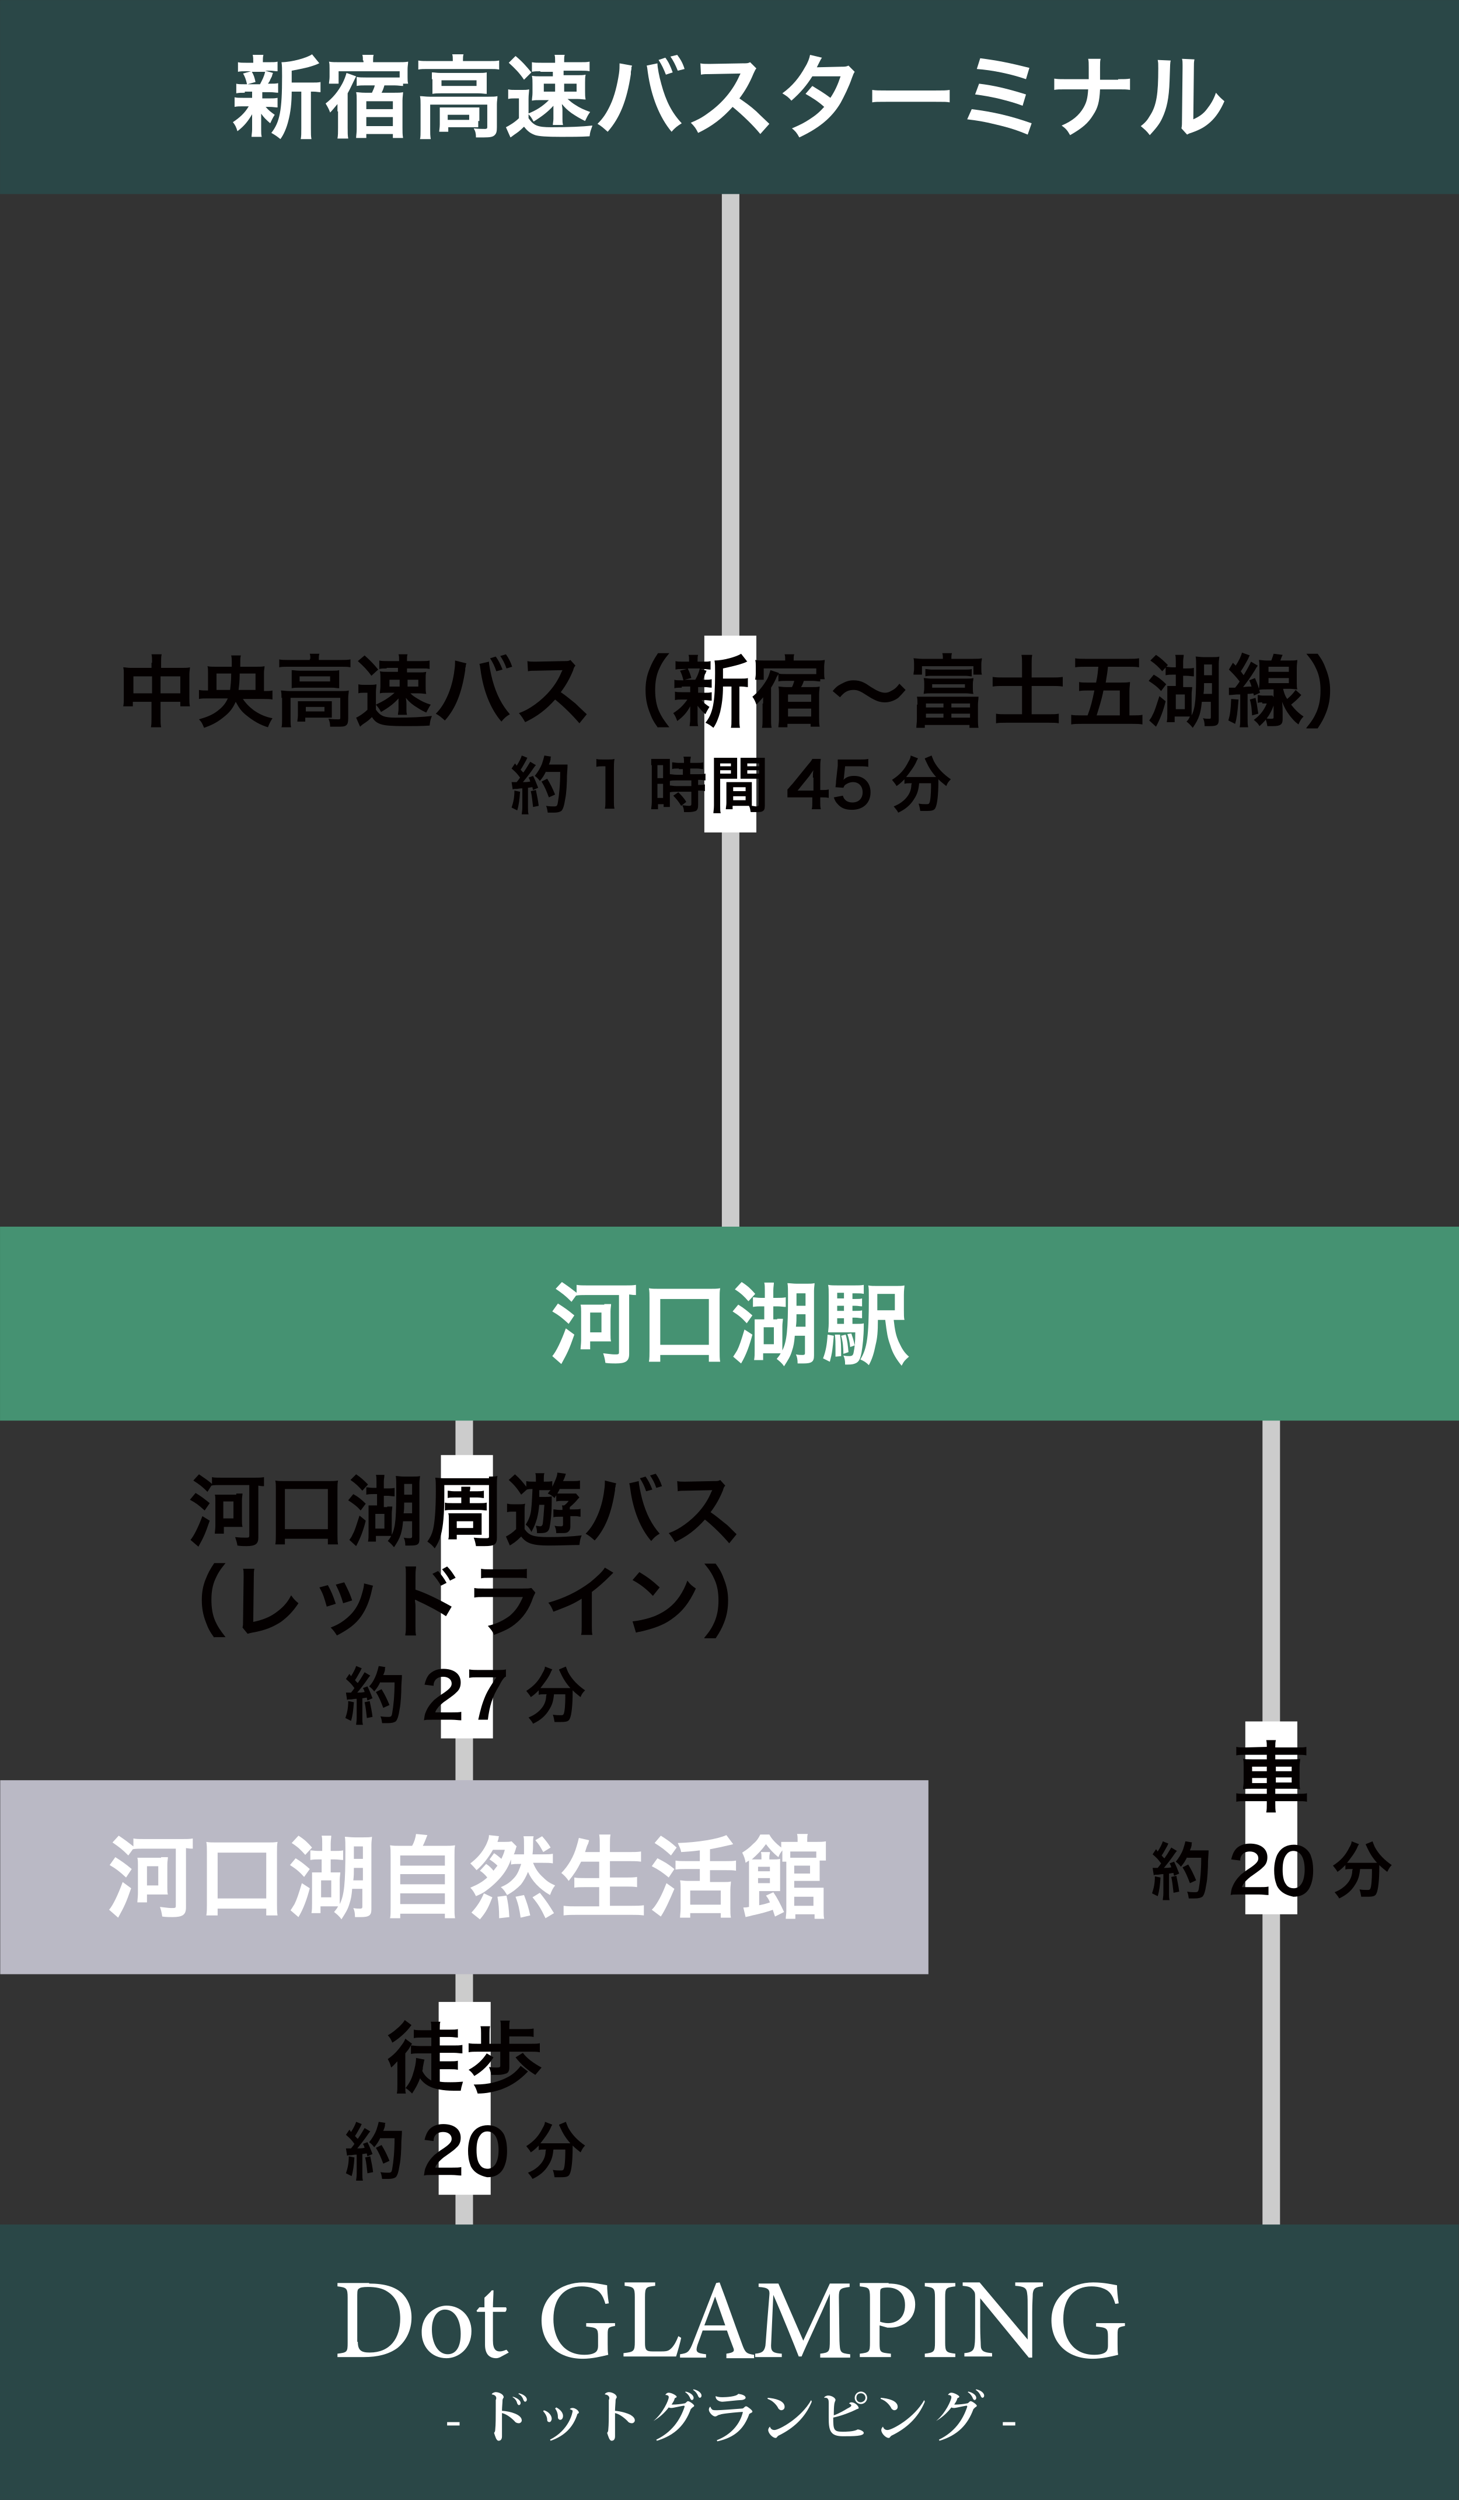 <?xml version="1.0" encoding="utf-8"?>
<!-- Generator: Adobe Illustrator 23.0.4, SVG Export Plug-In . SVG Version: 6.00 Build 0)  -->
<svg version="1.1" id="レイヤー_1" xmlns="http://www.w3.org/2000/svg" xmlns:xlink="http://www.w3.org/1999/xlink" x="0px"
	 y="0px" viewBox="0 0 258.1 442.1" style="enable-background:new 0 0 258.1 442.1;" xml:space="preserve">
<rect x="0" y="0" width="258.1" height="442.1" fill="#333333" stroke="none"/>
<style type="text/css">
	.st0{fill:#CCCCCC;}
	.st1{fill:#BAB9C5;}
	.st2{fill:#FFFFFF;}
	.st3{fill:#040000;}
	.st4{fill:#2A4747;}
	.st5{fill:#459272;}
</style>
<rect x="-18.4" y="336" transform="matrix(-1.836970e-16 1 -1 -1.836970e-16 419.675 255.427)" class="st0" width="201.1" height="3.1"/>
<rect x="120.8" y="328.2" transform="matrix(-1.836970e-16 1 -1 -1.836970e-16 554.638 104.851)" class="st0" width="208.1" height="3.1"/>
<rect x="65" y="249.8" transform="matrix(-1.836970e-16 1 -1 -1.836970e-16 414.039 249.797)" class="st1" width="34.3" height="164.2"/>
<g>
	<path class="st2" d="M20.4,328.4c1.1,0.7,1.7,1.1,2.9,2.1l-1,1.5c-1.2-1.1-1.7-1.5-2.9-2.2L20.4,328.4z M23.2,333.9
		c-0.9,2.6-1.2,3.2-2.3,5.2l-1.6-1.4c0.7-0.8,1.6-2.7,2.4-4.9L23.2,333.9z M22.7,328.1c-1.1-1.1-1.5-1.4-2.8-2.3l1.1-1.2
		c1.2,0.8,1.7,1.2,2.6,1.9v-1.4c0.5,0.1,1.1,0.1,1.9,0.1h6.7c0.8,0,1.4,0,1.9-0.1v1.8c-0.4,0-0.5,0-1.2-0.1v10.5
		c0,1.3-0.6,1.7-2.4,1.7c-0.3,0-1.2,0-1.8-0.1c-0.1-0.7-0.2-1.1-0.4-1.7c1,0.1,1.5,0.2,2,0.2c0.7,0,0.8,0,0.8-0.4v-10.1h-5.8
		c-0.7,0-1.3,0-1.8,0.1L22.7,328.1z M28.5,328.4c0.6,0,0.9,0,1.2,0c0,0.4-0.1,0.7-0.1,1.3v4c0,0.6,0,1,0.1,1.3c-0.4,0-0.7,0-1.2,0
		H26v1.4h-1.7c0-0.3,0.1-1,0.1-1.6v-5c0-0.5,0-0.9-0.1-1.3c0.4,0,0.7,0,1.3,0H28.5z M26,333.4h2V330h-2V333.4z"/>
	<path class="st2" d="M36.5,338.7c0.1-0.6,0.1-1.2,0.1-2v-9.2c0-0.7,0-1.2-0.1-1.8c0.5,0.1,1,0.1,1.8,0.1h9c0.8,0,1.2,0,1.8-0.1
		c-0.1,0.5-0.1,1-0.1,1.8v9.2c0,0.8,0,1.5,0.1,2h-2v-1.2h-8.6v1.2H36.5z M38.5,335.7h8.6v-8.1h-8.6V335.7z"/>
	<path class="st2" d="M52.3,328.6c1,0.6,1.7,1.2,2.5,1.9l-1,1.4c-0.8-0.9-1.4-1.4-2.5-2.1L52.3,328.6z M54.8,333.9
		c-0.5,1.9-1.1,3.6-2,5.1l-1.4-1.2c0.2-0.3,0.4-0.6,0.7-1.1c0.4-0.8,0.7-1.7,1.3-3.7L54.8,333.9z M52.8,324.6
		c1.1,0.7,1.6,1.2,2.4,2.1l-1.2,1.3c-0.8-0.9-1.3-1.4-2.4-2.1L52.8,324.6z M59.2,331.1c0.5,0,0.7,0,1,0c0,0.3-0.1,0.8-0.1,1.3v3.4
		c0,0.6,0,0.6,0,0.9c0.8-1.6,1-3.7,1-9.5c0-1.1,0-2-0.1-2.4c0.5,0,1,0.1,1.7,0.1h1.6c0.7,0,1.1,0,1.5-0.1c0,0.3-0.1,0.8-0.1,1.4
		v11.4c0,1.1-0.4,1.4-1.9,1.4c-0.4,0-0.6,0-1,0c0-0.7-0.1-1.2-0.3-1.6c0.5,0.1,0.8,0.1,1.2,0.1c0.3,0,0.4-0.1,0.4-0.3V334h-1.8
		c-0.1,1.2-0.2,1.8-0.5,2.7c-0.3,1-0.7,1.6-1.4,2.7c-0.4-0.6-0.8-0.9-1.3-1.3c0.4-0.5,0.5-0.6,0.7-1c-0.2,0-0.5,0-0.8,0h-2.3v1.2
		h-1.6c0.1-0.6,0.1-1,0.1-1.7v-4.3c0-0.6,0-0.8,0-1.2c0.3,0,0.5,0,1,0h0.7v-2.3h-0.6c-0.4,0-0.8,0-1.4,0.1v-1.7
		c0.4,0,0.8,0.1,1.4,0.1h0.7V326c0-0.6,0-1-0.1-1.4h1.7c0,0.4-0.1,0.8-0.1,1.4v1.3h0.7c0.6,0,1,0,1.5-0.1v1.7
		c-0.4,0-0.9-0.1-1.5-0.1h-0.7v2.3H59.2z M56.8,335.5h1.8v-3h-1.8V335.5z M62.6,330.3c0,1,0,1.4-0.1,2.2h1.7v-2.2H62.6z M64.2,326.5
		h-1.6v2.2h1.6V326.5z"/>
	<path class="st2" d="M72.9,326.4c0.4-0.7,0.6-1.4,0.7-2.1l2,0.2c-0.3,0.8-0.5,1.3-0.8,1.9h3.7c0.9,0,1.4,0,2-0.1
		c-0.1,0.5-0.1,1-0.1,2v9c0,0.9,0,1.3,0.1,1.9h-1.8v-0.8h-7.9v0.8H69c0.1-0.4,0.1-1.1,0.1-1.9v-9c0-1,0-1.4-0.1-2
		c0.6,0.1,1,0.1,2,0.1H72.9z M70.8,329.9h7.9v-1.8h-7.9V329.9z M70.8,333.2h7.9v-1.8h-7.9V333.2z M70.8,336.7h7.9v-1.9h-7.9V336.7z"
		/>
	<path class="st2" d="M86,329.6c0.5,0.3,0.9,0.7,1.3,1.2c0.3-0.4,0.4-0.5,0.7-0.9c-0.4-0.4-0.8-0.7-1.4-1.1l0.8-1.1
		c0.5,0.3,0.8,0.6,1.3,1c0.2-0.5,0.4-0.8,0.6-1.6h-2.1c-0.8,1.4-1.8,2.7-2.9,3.6c-0.4-0.5-0.7-0.8-1.1-1.2c1.2-0.9,2.1-1.9,2.8-3.3
		c0.3-0.7,0.5-1.1,0.5-1.7l1.8,0.2c-0.1,0.1-0.1,0.2-0.1,0.3c0,0.1,0,0.1-0.1,0.4c0,0,0,0-0.1,0.3h1.3c0.5,0,0.8,0,1.2-0.1l0.9,0.9
		c-0.1,0.2-0.1,0.2-0.2,0.6c-0.1,0.2-0.1,0.4-0.3,0.8c0.4,0,0.8,0,1.3,0h0.5c0-0.7,0-1,0-1.6c0-0.9,0-1.2-0.1-1.6h1.8
		c-0.1,0.4-0.1,0.6-0.1,1.4c0,0.5,0,1-0.1,1.8h1.9c0.7,0,1.2,0,1.7-0.1v1.7c-0.5-0.1-1-0.1-1.7-0.1h-1.8c0.4,1,0.9,1.8,1.8,2.6
		c0.7,0.7,1.2,1,2.1,1.4c-0.4,0.5-0.6,0.9-0.9,1.7c-1.9-1.1-3.2-2.5-3.9-4.1c-0.3,0.8-0.8,1.7-1.3,2.3c-0.6,0.6-1.3,1.2-2.4,1.8
		c-0.3-0.5-0.5-0.9-1.1-1.4c1.2-0.5,1.8-1,2.5-1.8c0.5-0.6,0.8-1.4,1.1-2.3H92c-0.8,0-1,0-1.6,0.1v-0.9c-0.6,1.7-1.4,2.8-2.6,4
		c-0.5,0.5-1.2,1.1-1.9,1.6c-0.4,0.3-0.8,0.5-1.7,0.9c-0.3-0.6-0.5-1-1-1.5c1.4-0.6,2.1-1,3-1.8c-0.3-0.4-0.8-0.9-1.3-1.2L86,329.6z
		 M83.4,338.2c1-1.1,1.6-2,2.2-3.4l1.5,0.7c-0.7,1.8-1.1,2.6-2.2,3.9L83.4,338.2z M88.3,339.2c0-1.6-0.1-2.6-0.3-3.8l1.6-0.2
		c0.3,1.4,0.4,2.1,0.5,3.8L88.3,339.2z M92.1,339.1c-0.2-1.4-0.4-2.4-0.9-3.7l1.5-0.3c0.5,1.3,0.8,2.2,1.1,3.6L92.1,339.1z
		 M96.5,339.2c-0.8-1.7-1.3-2.5-2.3-3.7l1.3-0.8c1.2,1.5,1.7,2.3,2.5,3.6L96.5,339.2z M95.9,324.7c0.6,0.7,1.1,1.3,1.5,2l-1.3,0.8
		c-0.5-0.9-0.7-1.3-1.4-2.1L95.9,324.7z"/>
	<path class="st2" d="M102.8,329.2c-0.7,1.4-1.3,2.3-2.2,3.4c-0.4-0.6-0.8-1-1.3-1.4c1.2-1.2,2.2-2.9,2.7-4.7c0.2-0.7,0.3-1,0.4-1.5
		l1.8,0.4c0,0.1,0,0.1-0.1,0.4c0,0.1,0,0.1-0.2,0.5c-0.1,0.2-0.2,0.6-0.4,1.2h2.6v-1.2c0-0.8,0-1.3-0.1-1.9h2
		c-0.1,0.5-0.1,1.1-0.1,1.9v1.2h3.3c0.8,0,1.5,0,2.2-0.1v1.8c-0.7-0.1-1.3-0.1-2.1-0.1h-3.4v2.9h2.8c0.8,0,1.4,0,2-0.1v1.8
		c-0.6-0.1-1.2-0.1-2-0.1h-2.8v3.4h3.8c0.9,0,1.6,0,2.2-0.1v1.8c-0.8-0.1-1.3-0.1-2.2-0.1H102c-0.8,0-1.5,0-2.3,0.1V337
		c0.7,0.1,1.4,0.1,2.2,0.1h4.1v-3.4h-2.5c-0.8,0-1.4,0-1.9,0.1v-1.8c0.5,0.1,1,0.1,1.9,0.1h2.5v-2.9H102.8z"/>
	<path class="st2" d="M116.3,328.6c1.2,0.6,1.9,1,3,1.9l-1,1.5c-1.1-0.9-1.8-1.4-3-2L116.3,328.6z M119.3,334
		c-0.8,1.9-1.6,3.7-2.4,4.9l-1.6-1.2c0.2-0.2,0.4-0.4,0.6-0.7c0.7-1,1.3-2.2,2-4L119.3,334z M116.9,324.6c1.4,0.9,1.8,1.2,2.8,2.1
		l-1,1.4c-1-0.9-1.6-1.4-2.9-2.2L116.9,324.6z M123.8,327.2c-1.6,0.2-1.9,0.2-3.3,0.3c-0.1-0.6-0.3-0.9-0.6-1.6
		c3.5-0.1,7.1-0.7,8.6-1.4l1.2,1.6c-0.3,0.1-0.3,0.1-0.8,0.2c-0.8,0.2-2.2,0.5-3.3,0.7v2.1h2.8c0.8,0,1.3,0,1.8-0.1v1.8
		c-0.5-0.1-1-0.1-1.8-0.1h-2.8v2.1h2.4c0.6,0,1,0,1.3-0.1c0,0.4-0.1,0.9-0.1,1.4v3.4c0,0.6,0,1.2,0.1,1.6h-1.8v-0.8h-5.4v0.8h-1.8
		c0-0.4,0.1-1,0.1-1.7v-3.5c0-0.5,0-0.9-0.1-1.4c0.4,0,0.7,0.1,1.3,0.1h2.2v-2.1h-2.5c-0.7,0-1.2,0-1.8,0.1V329
		c0.5,0.1,1,0.1,1.8,0.1h2.5V327.2z M122.1,336.8h5.4v-2.5h-5.4V336.8z"/>
	<path class="st2" d="M137.1,338.9c-0.2-0.6-0.3-0.9-0.4-1.2c-0.7,0.3-2.2,0.7-3.6,1c-0.7,0.2-0.9,0.2-1.2,0.3l-0.4-1.7
		c0.5,0,0.5,0,1-0.1V330c0-0.5,0-0.7,0-1c-0.2,0.1-0.3,0.2-0.6,0.4c-0.1-0.7-0.3-1.2-0.6-1.8c0.9-0.6,1.2-0.8,2-1.6
		c0.6-0.5,0.9-1,1.2-1.6h1.6c0.4,0.8,1.2,1.6,2.1,2.3c0-0.5,0-0.7,0-1c0.4,0,0.7,0,1.3,0h1.6v-0.3c0-0.4,0-0.8-0.1-1.1h1.9
		c-0.1,0.3-0.1,0.6-0.1,1.1v0.3h1.7c0.6,0,1.1,0,1.6-0.1c0,0.3,0,0.6,0,1.1v1.2c0,0.5,0,0.8,0,1.1H145c0,0.3,0,0.3,0,0.4v2
		c0,0.6,0,0.9,0,1.2c-0.4,0-0.7,0-1.2,0h-3.3v1.2h3.9c0.6,0,0.9,0,1.3,0c0,0.4,0,0.7,0,1.3v2.8c0,0.6,0,1,0.1,1.4h-1.7v-0.8h-3.4
		v0.8h-1.7c0-0.4,0.1-0.8,0.1-1.4v-8.1c0-0.3,0-0.3,0-0.6h-0.7c0-0.3,0-0.6,0-1v-1c-0.4,0.5-0.5,0.7-0.7,1.2c-1-0.8-1.5-1.4-2.2-2.3
		c-0.8,1.1-1.4,1.7-2.5,2.7c0.3,0,0.4,0,0.8,0h0.9v-0.5c0-0.3,0-0.5-0.1-0.8h1.6c0,0.3-0.1,0.5-0.1,0.8v0.5h0.6c0.6,0,0.9,0,1.3-0.1
		c0,0.4,0,0.8,0,1.4v3c0,0.6,0,1,0,1.3c-0.3,0-0.5,0-0.9,0h-2.8v2.5c1-0.2,1.3-0.3,1.9-0.5c-0.2-0.5-0.3-0.7-0.7-1.2l1.3-0.6
		c0.7,1,1.2,2,1.9,3.5L137.1,338.9z M136.2,330.9v-0.8h-2.1v0.8H136.2z M134.1,333h2.1v-0.9h-2.1V333z M144.4,327.4h-4.6v1.1h3.9
		c0.3,0,0.4,0,0.7,0V327.4z M140.5,331.3h2.8v-1.4h-2.8V331.3z M140.5,337h3.4v-1.6h-3.4V337z"/>
</g>
<rect x="78" y="257.3" class="st2" width="9.2" height="50.1"/>
<g>
	<path class="st3" d="M34.6,264c1,0.6,1.5,1,2.5,1.8l-0.9,1.3c-1.1-1-1.5-1.3-2.6-1.9L34.6,264z M37.1,268.9c-0.8,2.3-1,2.8-2,4.6
		l-1.4-1.2c0.6-0.7,1.4-2.3,2.1-4.2L37.1,268.9z M36.7,263.8c-1-1-1.3-1.2-2.5-2l1-1.1c1,0.7,1.5,1,2.3,1.7v-1.2
		c0.4,0.1,0.9,0.1,1.7,0.1H45c0.7,0,1.2,0,1.7-0.1v1.6c-0.3,0-0.5,0-1-0.1v9.2c0,1.1-0.5,1.5-2.1,1.5c-0.3,0-1.1,0-1.6-0.1
		c-0.1-0.6-0.2-0.9-0.4-1.5c0.9,0.1,1.3,0.1,1.8,0.1c0.6,0,0.7,0,0.7-0.4v-8.9h-5.1c-0.6,0-1.2,0-1.6,0.1L36.7,263.8z M41.8,264.1
		c0.5,0,0.8,0,1.1,0c0,0.3-0.1,0.6-0.1,1.2v3.5c0,0.5,0,0.8,0.1,1.2c-0.3,0-0.6,0-1.1,0h-2.2v1.2H38c0-0.3,0.1-0.9,0.1-1.4v-4.4
		c0-0.5,0-0.8-0.1-1.1c0.3,0,0.6,0,1.1,0H41.8z M39.5,268.5h1.8v-3h-1.8V268.5z"/>
	<path class="st3" d="M48.7,273.1c0.1-0.5,0.1-1,0.1-1.8v-8c0-0.6,0-1.1-0.1-1.5c0.5,0.1,0.9,0.1,1.6,0.1h7.9c0.7,0,1.1,0,1.6-0.1
		c-0.1,0.5-0.1,0.9-0.1,1.5v8c0,0.7,0,1.3,0.1,1.8H58v-1h-7.6v1H48.7z M50.5,270.4H58v-7.1h-7.6V270.4z"/>
	<path class="st3" d="M62.5,264.2c0.9,0.5,1.5,1,2.2,1.7l-0.9,1.2c-0.7-0.8-1.3-1.2-2.2-1.8L62.5,264.2z M64.7,268.9
		c-0.4,1.7-1,3.2-1.7,4.5l-1.2-1.1c0.2-0.3,0.4-0.5,0.6-1c0.4-0.7,0.6-1.5,1.2-3.3L64.7,268.9z M63,260.7c0.9,0.6,1.4,1.1,2.1,1.8
		l-1,1.1c-0.7-0.8-1.1-1.2-2.1-1.9L63,260.7z M68.5,266.4c0.5,0,0.6,0,0.9,0c0,0.3-0.1,0.7-0.1,1.2v3c0,0.5,0,0.6,0,0.8
		c0.7-1.4,0.8-3.2,0.8-8.3c0-0.9,0-1.8-0.1-2.1c0.4,0,0.8,0.1,1.5,0.1H73c0.6,0,1,0,1.3-0.1c0,0.3-0.1,0.7-0.1,1.2v9.9
		c0,1-0.3,1.2-1.6,1.2c-0.4,0-0.5,0-0.9,0c0-0.6-0.1-1.1-0.3-1.4c0.5,0.1,0.7,0.1,1.1,0.1c0.3,0,0.4-0.1,0.4-0.3V269h-1.6
		c-0.1,1.1-0.2,1.6-0.4,2.3c-0.3,0.9-0.6,1.4-1.2,2.3c-0.4-0.5-0.7-0.8-1.1-1.1c0.3-0.4,0.4-0.5,0.6-0.9c-0.2,0-0.4,0-0.7,0h-2v1
		h-1.4c0.1-0.5,0.1-0.9,0.1-1.5v-3.8c0-0.5,0-0.7,0-1.1c0.3,0,0.4,0,0.9,0h0.6v-2H66c-0.4,0-0.7,0-1.2,0.1V263
		c0.4,0,0.7,0.1,1.2,0.1h0.6v-1.1c0-0.5,0-0.9-0.1-1.2H68c0,0.4-0.1,0.7-0.1,1.2v1.2h0.6c0.5,0,0.9,0,1.3-0.1v1.5
		c-0.4,0-0.8-0.1-1.3-0.1h-0.6v2H68.5z M66.5,270.3H68v-2.6h-1.6V270.3z M71.5,265.7c0,0.9,0,1.2-0.1,1.9h1.5v-1.9H71.5z
		 M72.9,262.4h-1.4v1.9h1.4V262.4z"/>
	<path class="st3" d="M86.5,261.1c0.7,0,1.1,0,1.5-0.1c-0.1,0.5-0.1,0.9-0.1,1.6v9.3c0,1.2-0.4,1.5-2.2,1.5c-0.3,0-0.9,0-1.5,0
		c-0.1-0.6-0.2-1-0.4-1.5c0.9,0.1,1.6,0.1,2,0.1c0.6,0,0.7,0,0.7-0.3v-9.1h-7.9v1.6c0,3.6-0.2,5.7-0.6,7.2c-0.3,1-0.5,1.5-1.1,2.4
		c-0.3-0.4-0.7-0.8-1.3-1.2c0.5-0.7,0.8-1.3,1-2.1c0.3-1.3,0.5-3.5,0.5-6.8c0-1.4,0-1.8-0.1-2.4c0.4,0,0.8,0.1,1.5,0.1H86.5z
		 M81.7,264.8h-1.4c-0.4,0-0.8,0-1.1,0.1v-1.3c0.3,0,0.6,0.1,1.1,0.1h1.3c0-0.5,0-0.5,0-0.8h1.6c0,0.3,0,0.4-0.1,0.8h1.4
		c0.4,0,0.7,0,1.1-0.1v1.3c-0.3,0-0.6-0.1-1.1-0.1h-1.4v1h1.7c0.6,0,1,0,1.3-0.1v1.4c-0.4,0-0.7-0.1-1.3-0.1H80
		c-0.6,0-0.9,0-1.3,0.1v-1.4c0.3,0.1,0.6,0.1,1.3,0.1h1.6V264.8z M85.2,270.5c0,0.4,0,0.7,0,0.9c-0.4,0-0.6,0-1.1,0h-3.3v0.8h-1.5
		c0.1-0.3,0.1-0.6,0.1-1.1v-2.5c0-0.5,0-0.7-0.1-1c0.5,0,0.6,0,1,0h3.8c0.6,0,0.8,0,1.1,0c0,0.3,0,0.5,0,1V270.5z M80.8,270.2h2.9
		V269h-2.9V270.2z"/>
	<path class="st3" d="M89.8,265.9c0.4,0.1,0.6,0.1,1.1,0.1h0.9c0.4,0,0.7,0,1.1-0.1c-0.1,0.4-0.1,0.8-0.1,1.5v3
		c0.8,1.1,1.5,1.4,4.2,1.4c2.4,0,4.1-0.1,5.9-0.3c-0.3,0.7-0.3,1-0.4,1.7c-1.4,0-3.6,0.1-5.4,0.1c-2.9,0-4-0.4-4.9-1.6
		c-0.3,0.3-0.6,0.6-1,0.9c-0.2,0.2-0.3,0.2-0.7,0.5c-0.2,0.1-0.2,0.1-0.3,0.2l-0.7-1.6c0.6-0.3,1.2-0.7,1.8-1.3v-3.1h-0.6
		c-0.4,0-0.6,0-1,0.1V265.9z M95.4,266c-0.1,1.1-0.2,1.7-0.4,2.5c-0.3,1-0.5,1.5-1,2.4c-0.2-0.5-0.6-1-1-1.3c0.6-1,0.9-1.7,1-3
		c0.1-0.9,0.1-1.5,0.2-3.3c-0.4,0-0.7,0-1,0.1l-1,0.9c-0.7-1.1-1.3-1.8-2.2-2.6l1.1-1c0.9,0.8,1.4,1.4,2,2.2v-1
		c0.4,0.1,0.7,0.1,1.4,0.1h0.3v-0.4c0-0.5,0-0.8-0.1-1.1h1.6c-0.1,0.3-0.1,0.6-0.1,1.1v0.4h0.2c0.6,0,0.9,0,1.3-0.1v1
		c0.5-1,0.9-1.9,0.9-2.5l1.5,0.2c-0.2,0.7-0.3,0.9-0.5,1.3h1.8c0.5,0,0.8,0,1.2-0.1v1.5c-0.3,0-0.7,0-1.2,0h-2.4
		c-0.1,0.3-0.2,0.4-0.4,0.8c0.3,0,0.6,0,1,0h1.5c0.5,0,0.7,0,0.8,0l0.6,0.7c-0.1,0.1-0.2,0.2-0.3,0.3c-0.3,0.4-0.9,1-1.4,1.4v0.4
		h0.9c0.4,0,0.7,0,1-0.1v1.4c-0.3,0-0.5-0.1-0.8-0.1h-1v1.8c0,0.6-0.2,0.9-0.6,1.1c-0.3,0.1-0.5,0.1-1.6,0.1c0,0-0.1,0-0.3,0
		c0-0.5-0.1-0.9-0.3-1.3c0.4,0.1,0.8,0.1,1.2,0.1c0.2,0,0.3-0.1,0.3-0.3v-1.4H99c-0.4,0-0.8,0-1.1,0.1v-1.4c0.3,0,0.7,0.1,1.1,0.1
		h0.5c0-0.4,0-0.5-0.1-0.8h0.4c0.3-0.2,0.6-0.5,0.8-0.8h-1.1c-0.4,0-0.7,0-1.1,0.1v-1.1l-0.3,0.5c-0.3-0.3-0.7-0.6-1.2-0.8
		c0.2-0.3,0.3-0.4,0.5-0.6c-0.3,0-0.4,0-0.7,0h-1.3c0,1,0,1,0,1.2h1c0.5,0,0.8,0,1.2-0.1c0,0.3,0,0.5,0,0.9c0,2.2-0.2,3.8-0.4,4.7
		c-0.2,0.7-0.6,0.9-1.6,0.9c-0.2,0-0.3,0-0.6,0c0-0.6-0.1-0.9-0.2-1.3c0.2,0,0.6,0.1,0.7,0.1c0.3,0,0.4-0.1,0.5-0.4
		c0.1-0.6,0.2-2,0.3-3.4H95.4z"/>
	<path class="st3" d="M109,262.3c0,0.2-0.1,0.2-0.1,0.3l0,0.2l-0.1,0.4l0,0.3c-0.6,4-1.7,6.8-3.6,8.9c-0.7-0.6-0.9-0.8-1.6-1.2
		c0.8-0.8,1.4-1.7,2-3c0.6-1.3,1.1-3,1.3-4.8c0.1-0.6,0.1-1.1,0.1-1.4c0,0,0-0.1,0-0.2L109,262.3z M113,261.9c0,0.6,0.3,2,0.6,3.2
		c0.7,2.6,1.7,4.5,3.1,6.1c-0.7,0.4-1,0.7-1.5,1.3c-1.9-2.2-3.2-5.4-3.7-9.2c-0.1-0.6-0.1-0.8-0.2-1L113,261.9z M114.2,261.1
		c0.5,0.7,0.8,1.3,1.2,2.3l-1.1,0.3c-0.3-0.9-0.6-1.5-1.1-2.3L114.2,261.1z M116.1,263.1c-0.3-0.9-0.7-1.6-1.1-2.2l1-0.3
		c0.5,0.7,0.8,1.3,1.1,2.2L116.1,263.1z"/>
	<path class="st3" d="M129,272.9c-1.2-1.4-2.8-3-4.3-4.2c-1.6,1.8-3.2,3-5.3,4c-0.4-0.7-0.6-1-1.1-1.6c1.1-0.4,1.8-0.8,2.8-1.5
		c2.1-1.5,3.8-3.5,4.7-5.7l0.2-0.4c-0.2,0-0.2,0-4.6,0.1c-0.7,0-1.1,0-1.5,0.1l-0.1-1.8c0.4,0.1,0.7,0.1,1.2,0.1c0.1,0,0.2,0,0.3,0
		l4.9-0.1c0.8,0,0.9,0,1.2-0.2l0.9,1c-0.2,0.2-0.3,0.4-0.4,0.8c-0.6,1.5-1.3,2.7-2.2,3.9c0.9,0.6,1.6,1.2,2.6,2
		c0.4,0.3,0.4,0.3,2,1.9L129,272.9z"/>
	<path class="st3" d="M37.9,289.6c-0.8-1.1-1.1-1.7-1.5-2.8c-0.5-1.3-0.7-2.5-0.7-3.9c0-1.3,0.2-2.5,0.7-3.7c0.4-1,0.7-1.6,1.5-2.8
		h2c-1,1.2-1.4,1.9-1.8,2.8c-0.5,1.1-0.7,2.3-0.7,3.7c0,1.4,0.2,2.7,0.7,3.8c0.4,0.9,0.8,1.5,1.8,2.8H37.9z"/>
	<path class="st3" d="M45,277.4c-0.1,0.4-0.1,0.7-0.1,1.4l-0.1,8c1.5-0.3,2.8-0.8,3.8-1.5c1.3-0.9,2.2-1.8,2.9-3.2
		c0.5,0.7,0.7,0.9,1.3,1.4c-1,1.5-1.9,2.4-3.1,3.3c-1.4,0.9-2.8,1.5-5.1,1.9c-0.4,0.1-0.5,0.1-0.8,0.2l-0.9-1.1
		c0.1-0.4,0.1-0.6,0.1-1.4l0.1-7.6c0-1,0-1-0.1-1.4L45,277.4z"/>
	<path class="st3" d="M58,280.3c0.6,1.1,0.9,1.8,1.4,3.3l-1.6,0.5c-0.4-1.4-0.6-2.2-1.3-3.4L58,280.3z M66,280.4
		c-0.1,0.2-0.1,0.3-0.2,0.7c-0.4,1.9-1,3.4-1.9,4.7c-1,1.4-2.2,2.3-4.3,3.4c-0.4-0.6-0.5-0.8-1.1-1.4c1-0.4,1.6-0.7,2.4-1.3
		c1.6-1.2,2.6-2.6,3.2-4.9c0.2-0.7,0.3-1.2,0.3-1.6L66,280.4z M60.9,279.8c0.7,1.4,1,2,1.4,3.2l-1.6,0.5c-0.3-1.1-0.7-2.1-1.3-3.3
		L60.9,279.8z"/>
	<path class="st3" d="M71.7,289c0.1-0.4,0.1-0.8,0.1-1.6v-9c0-0.8,0-1.1-0.1-1.4h1.9c0,0.4-0.1,0.6-0.1,1.5v2.6
		c1.6,0.5,4.1,1.7,6.4,3l-1,1.7c-1-0.7-3-1.8-5-2.7c-0.3-0.2-0.4-0.2-0.5-0.2c0,0.4,0.1,0.6,0.1,1v3.7c0,0.8,0,1.1,0.1,1.6H71.7z
		 M77.5,277.8c0.6,0.7,1,1.2,1.5,2.1l-1,0.5c-0.5-0.9-0.9-1.4-1.5-2.1L77.5,277.8z M79.6,279.5c-0.4-0.8-0.9-1.4-1.4-2l0.9-0.5
		c0.6,0.6,1,1.2,1.5,2L79.6,279.5z"/>
	<path class="st3" d="M94.7,281.6c-0.1,0.3-0.2,0.4-0.4,0.9c-0.7,2.1-1.8,3.6-3.2,4.7c-1,0.8-1.9,1.2-3.7,1.9
		c-0.3-0.7-0.5-0.9-1.1-1.6c1.7-0.4,2.8-1,3.9-1.8c1-0.9,1.6-1.7,2.3-3.3h-6.8c-0.9,0-1.3,0-1.8,0.1v-1.7c0.5,0.1,0.8,0.1,1.8,0.1
		h6.7c0.9,0,1.1,0,1.6-0.1L94.7,281.6z M85.1,277.4c0.5,0.1,0.8,0.1,1.6,0.1h4.9c0.9,0,1.2,0,1.6-0.1v1.7c-0.4-0.1-0.7-0.1-1.6-0.1
		h-4.9c-0.9,0-1.2,0-1.6,0.1V277.4z"/>
	<path class="st3" d="M108.5,278.1c-0.2,0.2-0.3,0.3-0.5,0.5c-1.1,1.1-2.1,2-3.3,2.9v6c0,0.8,0,1.2,0.1,1.6h-2
		c0.1-0.4,0.1-0.7,0.1-1.5v-4.9c-1.6,1-2.4,1.3-5,2.3c-0.3-0.7-0.4-1-0.9-1.6c2.8-0.8,5.1-1.9,7.4-3.6c1.2-1,2.2-1.9,2.6-2.6
		L108.5,278.1z"/>
	<path class="st3" d="M111.9,286.7c1.2-0.1,2.9-0.5,4.1-1c1.8-0.8,3.1-1.8,4.2-3.4c0.6-0.9,1-1.7,1.4-2.8c0.5,0.7,0.8,0.9,1.5,1.4
		c-1.2,2.6-2.5,4.2-4.4,5.5c-1.4,1-3.2,1.6-5.3,2.1c-0.6,0.1-0.6,0.1-0.9,0.2L111.9,286.7z M113.1,278c1.7,1,2.5,1.7,3.6,2.7
		l-1.2,1.5c-1.1-1.2-2.3-2.1-3.6-2.8L113.1,278z"/>
	<path class="st3" d="M124.6,289.6c1-1.2,1.4-1.9,1.8-2.8c0.5-1.2,0.7-2.4,0.7-3.8c0-1.4-0.2-2.6-0.7-3.7c-0.4-0.9-0.8-1.6-1.8-2.8
		h2c0.8,1.1,1.1,1.7,1.5,2.8c0.5,1.3,0.7,2.4,0.7,3.7c0,1.4-0.2,2.6-0.7,3.9c-0.4,1-0.7,1.6-1.5,2.8H124.6z"/>
</g>
<g>
	<path class="st3" d="M62.6,301c-0.1,1.4-0.2,2.3-0.5,3.3l-1-0.5c0.3-0.9,0.5-1.7,0.5-3L62.6,301z M61.2,299.3c0.2,0,0.3,0,0.5,0
		c0.1,0,0.2,0,0.4,0c0.4-0.5,0.4-0.5,0.6-0.8c-0.6-0.8-0.7-0.9-1.5-1.6l0.6-0.9c0.2,0.2,0.2,0.3,0.3,0.4c0.4-0.6,0.8-1.4,0.9-1.8
		l1,0.4c-0.1,0.1-0.1,0.2-0.2,0.4c-0.3,0.5-0.7,1.3-1,1.7c0.2,0.2,0.3,0.4,0.5,0.5c0.7-1,1-1.6,1.2-1.9l1,0.6
		c-0.1,0.1-0.2,0.2-0.4,0.5c-0.6,0.9-1.4,1.9-1.9,2.5c0.6,0,0.7,0,1.3-0.1c-0.1-0.3-0.1-0.4-0.3-0.7l0.8-0.3
		c0.3,0.6,0.6,1.3,0.9,2.1l-0.9,0.4c-0.1-0.3-0.1-0.3-0.1-0.5c-0.3,0-0.6,0.1-0.8,0.1v3.5c0,0.5,0,0.8,0.1,1.2H63
		c0-0.3,0.1-0.6,0.1-1.2v-3.4c-0.5,0-0.8,0.1-1,0.1c-0.5,0-0.5,0-0.7,0.1L61.2,299.3z M65.4,300.8c0.2,1,0.4,1.9,0.5,2.8l-1,0.2
		c-0.1-0.8-0.2-2-0.4-2.8L65.4,300.8z M67.3,297.4c-0.4,0.8-0.6,1.1-1.1,1.7c-0.2-0.3-0.5-0.6-0.9-0.9c0.6-0.6,1-1.4,1.3-2.2
		c0.2-0.6,0.3-1,0.4-1.4l1.2,0.2c-0.1,0.1-0.1,0.1-0.1,0.5c-0.1,0.5-0.2,0.6-0.3,0.9h2.4c0.5,0,0.7,0,0.9,0c0,0.4,0,0.4-0.1,1.9
		c0,1.3-0.1,3.2-0.3,4.1c-0.2,1.3-0.4,1.9-0.7,2.2c-0.3,0.2-0.7,0.3-1.4,0.3c-0.3,0-0.6,0-1,0c-0.1-0.5-0.1-0.8-0.3-1.2
		c0.6,0.1,1.1,0.1,1.4,0.1c0.5,0,0.6-0.1,0.7-0.8c0.2-1.1,0.4-3,0.4-5.3H67.3z M67.8,302c-0.5-1.3-0.7-1.8-1.3-2.8l1-0.5
		c0.6,1,0.9,1.6,1.4,2.8L67.8,302z"/>
	<path class="st3" d="M76.4,304.1c-0.9,0-1,0-1.4,0.1c0.1-0.6,0.1-1,0.3-1.4c0.3-0.8,0.8-1.5,1.5-2.2c0.4-0.3,0.7-0.6,1.8-1.3
		c1-0.7,1.3-1.1,1.3-1.6c0-0.7-0.6-1.2-1.5-1.2c-0.6,0-1.1,0.2-1.4,0.6c-0.2,0.3-0.3,0.5-0.3,1l-1.6-0.2c0.2-0.8,0.4-1.3,0.8-1.8
		c0.6-0.6,1.4-1,2.5-1c1.9,0,3.1,0.9,3.1,2.4c0,0.7-0.2,1.3-0.8,1.8c-0.3,0.3-0.4,0.4-1.8,1.4c-0.5,0.3-1,0.8-1.3,1.1
		c-0.3,0.4-0.5,0.6-0.6,1H80c0.7,0,1.2,0,1.6-0.1v1.5c-0.5,0-1-0.1-1.7-0.1H76.4z"/>
	<path class="st3" d="M89.4,296.5c-0.4,0.3-0.7,0.8-1.1,1.6c-1.2,1.9-1.7,3.6-2,6h-1.7c0.4-1.8,0.7-2.9,1.3-4.3
		c0.5-1.1,1-1.8,1.9-3.2h-3.4c-0.6,0-1,0-1.4,0.1v-1.5c0.5,0.1,0.9,0.1,1.5,0.1h3.5c0.8,0,1.1,0,1.5-0.1V296.5z"/>
	<path class="st3" d="M96.2,299.6c-0.4,0-0.6,0-0.9,0.1v-0.8c-0.5,0.5-0.8,0.8-1.4,1.2c-0.2-0.4-0.5-0.7-0.8-1.1
		c1.4-0.9,2.2-1.8,2.9-3.2c0.3-0.5,0.4-0.8,0.4-1.1l1.3,0.5c-0.1,0.2-0.2,0.3-0.3,0.6c-0.4,0.9-1.1,1.8-1.8,2.7c0.3,0,0.4,0,0.6,0h4
		c0.3,0,0.4,0,0.7,0c-0.8-0.9-1.3-1.7-1.8-2.8c0-0.1-0.2-0.3-0.2-0.5l1.2-0.5c0.1,0.3,0.2,0.5,0.4,1c0.7,1.3,1.7,2.3,3,3.2
		c-0.5,0.5-0.6,0.7-0.8,1.2c-0.6-0.5-0.9-0.7-1.4-1.2c0,0.2,0,0.2,0,0.4c0,2.3-0.2,4-0.5,4.6c-0.2,0.5-0.6,0.6-1.6,0.6
		c-0.2,0-0.4,0-1.1,0c-0.1-0.5-0.1-0.7-0.3-1.3c0.5,0.1,1,0.1,1.3,0.1c0.4,0,0.5,0,0.6-0.2c0.2-0.3,0.3-1.8,0.3-2.9V300
		c0,0,0-0.1,0-0.2s0-0.1,0-0.2H98c-0.1,1.1-0.3,1.9-0.9,2.8c-0.6,1-1.5,1.8-2.8,2.4c-0.2-0.4-0.4-0.6-0.8-1.1c0.7-0.3,1.1-0.5,1.7-1
		c0.8-0.7,1.3-1.5,1.4-2.5c0-0.2,0-0.3,0.1-0.6H96.2z"/>
</g>
<rect x="77.6" y="354" class="st2" width="9.2" height="34.1"/>
<g>
	<path class="st3" d="M76.2,363.1h-2.1c-0.5,0-0.9,0-1.4,0.1v-1.5c0.4,0,0.9,0.1,1.5,0.1h2.1v-1.5h-1.7c-0.5,0-1,0-1.4,0.1v-1.5
		c0.4,0.1,0.8,0.1,1.4,0.1h1.7v-0.2c0-0.6,0-1-0.1-1.3h1.7c-0.1,0.3-0.1,0.6-0.1,1.2v0.2h1.8c0.7,0,1,0,1.4-0.1v1.5
		c-0.4,0-0.9-0.1-1.4-0.1h-1.8v1.5h2.5c0.6,0,1,0,1.5-0.1v1.5c-0.5,0-0.9-0.1-1.5-0.1h-2.5v1.5h1.8c0.6,0,1,0,1.4-0.1v1.6
		c-0.4-0.1-0.9-0.1-1.4-0.1h-1.8v2.2c0.6,0.1,1.2,0.1,1.9,0.1c0.5,0,1,0,2.2-0.1c-0.3,1-0.3,1.1-0.4,1.6c-1,0-1.1,0-1.4,0
		c-1.6,0-3.3-0.3-4.2-0.8c-0.6-0.3-1.2-0.8-1.6-1.4c-0.3,0.9-0.8,1.8-1.4,2.7c-0.5-0.5-0.7-0.7-1.2-1c0,0.4,0,0.7,0.1,1h-1.6
		c0.1-0.4,0.1-1,0.1-1.6v-2.4c0-0.6,0-0.8,0-1.7c-0.4,0.4-0.5,0.6-1.1,1.1c-0.2-0.8-0.4-1.1-0.6-1.5c1-0.7,1.7-1.4,2.4-2.4
		c0.4-0.5,0.6-0.9,0.7-1.2l1.2,0.9c-0.1,0.1-0.1,0.1-0.4,0.6c-0.2,0.4-0.4,0.6-0.8,1.1v5.7c0,0.2,0,0.3,0,0.5
		c0.7-0.9,1.1-1.6,1.4-2.7c0.3-0.9,0.5-1.9,0.5-2.6c0,0,0-0.1,0-0.1l1.5,0.3c-0.1,0.3-0.1,0.3-0.3,1.4c0,0.2,0,0.3-0.1,0.6
		c0.4,0.8,0.9,1.3,1.6,1.7V363.1z M72.8,358.1c-0.1,0.1-0.1,0.1-0.4,0.5c-0.8,1-2,2-3,2.6c-0.2-0.5-0.4-0.9-0.8-1.3
		c0.9-0.5,1.3-0.9,2-1.5c0.5-0.5,0.8-0.8,1-1.2L72.8,358.1z"/>
	<path class="st3" d="M87.3,363.8c-0.9,1.4-1.9,2.4-3.4,3.3c-0.3-0.5-0.6-0.8-1-1.1c1.5-0.8,2.5-1.8,3.2-2.9L87.3,363.8z M94,361.4
		c0.7,0,1.1,0,1.5-0.1v1.6c-0.5-0.1-0.9-0.1-1.5-0.1h-3.9v2.8c0,0.6-0.2,1-0.7,1.1c-0.3,0.1-0.7,0.2-1.3,0.2c-0.2,0-0.8,0-1.2,0
		c-0.1-0.6-0.2-0.9-0.4-1.4c0.5,0.1,1,0.1,1.4,0.1c0.5,0,0.6-0.1,0.6-0.3v-2.5h-4c-0.7,0-1.1,0-1.6,0.1v-1.6
		c0.5,0.1,0.9,0.1,1.6,0.1h0.6v-1.9c0-0.5,0-0.8-0.1-1.2h1.7c-0.1,0.4-0.1,0.7-0.1,1.2v1.9h2v-2.8c0-0.6,0-1-0.1-1.3h1.7
		c-0.1,0.4-0.1,0.7-0.1,1.2v0.3h2.8c0.6,0,1,0,1.5-0.1v1.5c-0.4-0.1-0.7-0.1-1.5-0.1h-2.8v1.3H94z M93.4,366.3
		c-0.2,0.2-0.2,0.2-0.6,0.6c-1.4,1.3-2.6,2-4.2,2.6c-1.3,0.4-2.5,0.7-4.1,0.7c-0.2-0.6-0.3-1-0.7-1.6c0.2,0,0.3,0,0.4,0
		c2.2,0,4.2-0.5,5.8-1.4c0.9-0.5,1.7-1.3,2.1-1.9L93.4,366.3z M92.5,363c0.7,1,2,1.9,3.3,2.6c-0.4,0.5-0.6,0.7-1.1,1.3
		c-1.3-0.8-2.5-1.8-3.5-3.1L92.5,363z"/>
</g>
<g>
	<path class="st3" d="M62.7,381.5c-0.1,1.4-0.2,2.3-0.5,3.3l-1-0.5c0.3-0.9,0.5-1.7,0.5-3L62.7,381.5z M61.2,379.9
		c0.2,0,0.3,0,0.5,0c0.1,0,0.2,0,0.4,0c0.4-0.5,0.4-0.5,0.6-0.8c-0.6-0.8-0.7-0.9-1.5-1.6l0.6-0.9c0.2,0.2,0.2,0.3,0.3,0.4
		c0.4-0.6,0.8-1.4,0.9-1.8l1,0.4c-0.1,0.1-0.1,0.2-0.2,0.4c-0.3,0.5-0.7,1.3-1,1.7c0.2,0.2,0.3,0.4,0.5,0.5c0.7-1,1-1.6,1.2-1.9
		l1,0.6c-0.1,0.1-0.2,0.2-0.4,0.5c-0.6,0.9-1.4,1.9-1.9,2.5c0.6,0,0.7,0,1.3-0.1c-0.1-0.3-0.1-0.4-0.3-0.7l0.8-0.3
		c0.3,0.6,0.6,1.3,0.9,2.1l-0.9,0.4c-0.1-0.3-0.1-0.3-0.1-0.5c-0.3,0-0.6,0.1-0.8,0.1v3.5c0,0.5,0,0.8,0.1,1.2H63
		c0-0.3,0.1-0.6,0.1-1.2v-3.4c-0.5,0-0.8,0.1-1,0.1c-0.5,0-0.5,0-0.7,0.1L61.2,379.9z M65.5,381.3c0.2,1,0.4,1.9,0.5,2.8l-1,0.2
		c-0.1-0.8-0.2-2-0.4-2.8L65.5,381.3z M67.3,378c-0.4,0.8-0.6,1.1-1.1,1.7c-0.2-0.3-0.5-0.6-0.9-0.9c0.5-0.6,1-1.4,1.3-2.2
		c0.2-0.6,0.3-1,0.4-1.4l1.2,0.2c-0.1,0.1-0.1,0.1-0.1,0.5c-0.1,0.5-0.2,0.6-0.3,0.9h2.4c0.5,0,0.7,0,0.9,0c0,0.4,0,0.4-0.1,1.9
		c0,1.3-0.1,3.2-0.3,4.1c-0.2,1.3-0.4,1.9-0.7,2.2c-0.3,0.2-0.7,0.3-1.4,0.3c-0.3,0-0.6,0-1,0c-0.1-0.5-0.1-0.8-0.3-1.2
		c0.6,0.1,1.1,0.1,1.4,0.1c0.5,0,0.6-0.1,0.7-0.8c0.2-1.1,0.4-3,0.4-5.3H67.3z M67.8,382.6c-0.5-1.3-0.7-1.8-1.3-2.8l1-0.5
		c0.6,1,0.9,1.6,1.4,2.8L67.8,382.6z"/>
	<path class="st3" d="M76.4,384.6c-0.9,0-1,0-1.4,0.1c0.1-0.6,0.1-1,0.3-1.4c0.3-0.8,0.8-1.5,1.5-2.2c0.4-0.3,0.7-0.6,1.8-1.3
		c1-0.7,1.3-1.1,1.3-1.6c0-0.7-0.6-1.2-1.5-1.2c-0.6,0-1.1,0.2-1.4,0.6c-0.2,0.3-0.3,0.5-0.3,1l-1.6-0.2c0.2-0.8,0.4-1.3,0.8-1.8
		c0.5-0.6,1.4-1,2.5-1c1.9,0,3.1,0.9,3.1,2.4c0,0.7-0.2,1.3-0.8,1.8c-0.3,0.3-0.4,0.4-1.8,1.4c-0.5,0.3-1,0.8-1.3,1.1
		c-0.3,0.4-0.5,0.6-0.6,1H80c0.7,0,1.2,0,1.6-0.1v1.5c-0.5,0-1-0.1-1.7-0.1H76.4z"/>
	<path class="st3" d="M83.9,383.9c-0.3-0.3-0.6-0.7-0.7-1.1c-0.3-0.8-0.4-1.6-0.4-2.5c0-1.2,0.3-2.4,0.7-3c0.6-1,1.6-1.5,2.8-1.5
		c0.9,0,1.7,0.3,2.3,0.9c0.3,0.3,0.6,0.7,0.7,1.1c0.3,0.8,0.4,1.6,0.4,2.6c0,1.4-0.3,2.5-0.8,3.3c-0.6,0.9-1.5,1.3-2.7,1.3
		C85.2,384.8,84.4,384.4,83.9,383.9z M87.4,383c0.5-0.5,0.8-1.5,0.8-2.8c0-1.3-0.3-2.3-0.8-2.8c-0.3-0.3-0.7-0.5-1.2-0.5
		c-0.5,0-0.9,0.2-1.2,0.6c-0.5,0.6-0.7,1.5-0.7,2.7c0,1.2,0.2,2.1,0.6,2.6c0.3,0.5,0.8,0.7,1.4,0.7C86.7,383.5,87.1,383.3,87.4,383z
		"/>
	<path class="st3" d="M96.2,380.1c-0.4,0-0.6,0-0.9,0.1v-0.8c-0.5,0.5-0.8,0.8-1.4,1.2c-0.2-0.4-0.5-0.7-0.8-1.1
		c1.4-0.9,2.2-1.8,2.9-3.2c0.3-0.5,0.4-0.8,0.4-1.1l1.3,0.5c-0.1,0.2-0.2,0.3-0.3,0.6c-0.4,0.9-1.1,1.8-1.8,2.7c0.3,0,0.4,0,0.6,0h4
		c0.3,0,0.4,0,0.7,0c-0.8-0.9-1.3-1.7-1.8-2.8c0-0.1-0.2-0.3-0.2-0.5l1.2-0.5c0.1,0.3,0.2,0.5,0.4,1c0.7,1.3,1.7,2.3,3,3.2
		c-0.5,0.5-0.5,0.7-0.8,1.2c-0.6-0.5-0.9-0.7-1.4-1.2c0,0.2,0,0.2,0,0.4c0,2.3-0.2,4-0.5,4.6c-0.2,0.5-0.6,0.6-1.6,0.6
		c-0.2,0-0.4,0-1.1,0c-0.1-0.5-0.1-0.7-0.3-1.3c0.5,0.1,1,0.1,1.3,0.1c0.4,0,0.5,0,0.6-0.2c0.2-0.3,0.3-1.8,0.3-2.9v-0.2
		c0,0,0-0.1,0-0.2s0-0.1,0-0.2h-2.1c-0.1,1.1-0.3,1.9-0.9,2.8c-0.6,1-1.5,1.8-2.8,2.4c-0.2-0.4-0.4-0.6-0.8-1.1
		c0.7-0.3,1.1-0.5,1.7-1c0.8-0.7,1.3-1.5,1.4-2.5c0-0.2,0-0.3,0.1-0.6H96.2z"/>
</g>
<rect x="220.3" y="304.4" class="st2" width="9.2" height="34.1"/>
<g>
	<path class="st3" d="M224.1,308.9c0-0.5,0-0.8-0.1-1.2h1.7c-0.1,0.4-0.1,0.7-0.1,1.2v0.1h3.9c0.8,0,1.2,0,1.6-0.1v1.5
		c-0.5-0.1-1-0.1-1.6-0.1h-3.9v0.8h2.8c0.8,0,1.2,0,1.6-0.1c0,0.5-0.1,0.7-0.1,1.4v2.6c0,0.7,0,1,0.1,1.4c-0.4-0.1-0.7-0.1-1.6-0.1
		h-2.8v0.9h4c0.8,0,1.2,0,1.6-0.1v1.5c-0.4-0.1-0.9-0.1-1.6-0.1h-4v0.4c0,0.7,0,1.1,0.1,1.6H224c0.1-0.5,0.1-0.9,0.1-1.6v-0.4h-3.8
		c-0.7,0-1.2,0-1.6,0.1v-1.5c0.4,0.1,0.9,0.1,1.6,0.1h3.8v-0.9h-2.6c-0.8,0-1.2,0-1.6,0.1c0-0.5,0.1-0.7,0.1-1.4v-2.6
		c0-0.7,0-1-0.1-1.4c0.4,0.1,0.7,0.1,1.5,0.1h2.7v-0.8h-3.8c-0.6,0-1.1,0-1.6,0.1v-1.5c0.4,0.1,0.9,0.1,1.6,0.1L224.1,308.9
		L224.1,308.9z M221.5,312.4v0.8h2.6v-0.8H221.5z M221.5,314.4v0.9h2.6v-0.9H221.5z M228.5,313.2v-0.8h-2.8v0.8H228.5z M228.5,315.2
		v-0.9h-2.8v0.9H228.5z"/>
</g>
<g>
	<path class="st3" d="M205.3,332c-0.1,1.4-0.2,2.3-0.5,3.3l-1-0.5c0.3-0.9,0.5-1.7,0.5-3L205.3,332z M203.9,330.3c0.2,0,0.3,0,0.5,0
		c0.1,0,0.2,0,0.4,0c0.4-0.5,0.4-0.5,0.6-0.8c-0.6-0.8-0.7-0.9-1.5-1.6l0.6-0.9c0.2,0.2,0.2,0.3,0.3,0.4c0.4-0.6,0.8-1.4,0.9-1.8
		l1,0.4c-0.1,0.1-0.1,0.2-0.2,0.4c-0.3,0.5-0.7,1.3-1,1.7c0.2,0.2,0.3,0.4,0.5,0.5c0.7-1,1-1.6,1.2-1.9l1,0.6
		c-0.1,0.1-0.2,0.2-0.4,0.5c-0.6,0.9-1.4,1.9-1.9,2.5c0.6,0,0.7,0,1.3-0.1c-0.1-0.3-0.1-0.4-0.3-0.7l0.8-0.3
		c0.3,0.6,0.6,1.3,0.9,2.1l-0.9,0.4c-0.1-0.3-0.1-0.3-0.1-0.5c-0.3,0-0.6,0.1-0.8,0.1v3.5c0,0.5,0,0.8,0.1,1.2h-1.2
		c0-0.3,0.1-0.6,0.1-1.2v-3.4c-0.5,0-0.8,0.1-1,0.1c-0.5,0-0.5,0-0.7,0.1L203.9,330.3z M208.1,331.7c0.2,1,0.4,1.9,0.5,2.8l-1,0.2
		c-0.1-0.8-0.2-2-0.4-2.8L208.1,331.7z M210,328.4c-0.4,0.8-0.6,1.1-1.1,1.7c-0.2-0.3-0.5-0.6-0.9-0.9c0.5-0.6,1-1.4,1.3-2.2
		c0.2-0.6,0.3-1,0.4-1.4l1.2,0.2c-0.1,0.1-0.1,0.1-0.1,0.5c-0.1,0.5-0.2,0.6-0.3,0.9h2.4c0.5,0,0.7,0,0.9,0c0,0.4,0,0.4-0.1,1.9
		c0,1.3-0.1,3.2-0.3,4.1c-0.2,1.3-0.4,1.9-0.7,2.2c-0.3,0.2-0.7,0.3-1.4,0.3c-0.3,0-0.6,0-1,0c-0.1-0.5-0.1-0.8-0.3-1.2
		c0.6,0.1,1.1,0.1,1.4,0.1c0.5,0,0.6-0.1,0.7-0.8c0.2-1.1,0.4-3,0.4-5.3H210z M210.5,333c-0.5-1.3-0.7-1.8-1.3-2.8l1-0.5
		c0.6,1,0.9,1.6,1.4,2.8L210.5,333z"/>
	<path class="st3" d="M219.1,335c-0.9,0-1,0-1.4,0.1c0.1-0.6,0.1-1,0.3-1.4c0.3-0.8,0.8-1.5,1.5-2.2c0.4-0.3,0.7-0.6,1.8-1.3
		c1-0.7,1.3-1.1,1.3-1.6c0-0.7-0.6-1.2-1.5-1.2c-0.6,0-1.1,0.2-1.4,0.6c-0.2,0.3-0.3,0.5-0.3,1l-1.6-0.2c0.2-0.8,0.4-1.3,0.8-1.8
		c0.5-0.6,1.4-1,2.5-1c1.9,0,3.1,0.9,3.1,2.4c0,0.7-0.2,1.3-0.8,1.8c-0.3,0.3-0.4,0.4-1.8,1.4c-0.5,0.3-1,0.8-1.3,1.1
		c-0.3,0.4-0.5,0.6-0.6,1h3.1c0.7,0,1.2,0,1.6-0.1v1.5c-0.5,0-1-0.1-1.7-0.1H219.1z"/>
	<path class="st3" d="M226.5,334.3c-0.3-0.3-0.6-0.7-0.7-1.1c-0.3-0.8-0.4-1.6-0.4-2.5c0-1.2,0.3-2.4,0.7-3c0.6-1,1.6-1.5,2.8-1.5
		c0.9,0,1.7,0.3,2.3,0.9c0.3,0.3,0.6,0.7,0.7,1.1c0.3,0.8,0.4,1.6,0.4,2.6c0,1.4-0.3,2.5-0.8,3.3c-0.6,0.9-1.5,1.3-2.7,1.3
		C227.9,335.2,227.1,334.9,226.5,334.3z M230,333.4c0.5-0.5,0.8-1.5,0.8-2.8c0-1.3-0.3-2.3-0.8-2.8c-0.3-0.3-0.7-0.5-1.2-0.5
		c-0.5,0-0.9,0.2-1.2,0.6c-0.5,0.6-0.7,1.5-0.7,2.7c0,1.2,0.2,2.1,0.6,2.6c0.3,0.5,0.8,0.7,1.4,0.7
		C229.3,333.9,229.8,333.7,230,333.4z"/>
	<path class="st3" d="M238.9,330.5c-0.4,0-0.6,0-0.9,0.1v-0.8c-0.5,0.5-0.8,0.8-1.4,1.2c-0.2-0.4-0.5-0.7-0.8-1.1
		c1.4-0.9,2.2-1.8,2.9-3.2c0.3-0.5,0.4-0.8,0.4-1.1l1.3,0.5c-0.1,0.2-0.2,0.3-0.3,0.6c-0.4,0.9-1.1,1.8-1.8,2.7c0.3,0,0.4,0,0.6,0h4
		c0.3,0,0.4,0,0.7,0c-0.8-0.9-1.3-1.7-1.8-2.8c0-0.1-0.2-0.3-0.2-0.5l1.2-0.5c0.1,0.3,0.2,0.5,0.4,1c0.7,1.3,1.7,2.3,3,3.2
		c-0.5,0.5-0.5,0.7-0.8,1.2c-0.6-0.5-0.9-0.7-1.4-1.2c0,0.2,0,0.2,0,0.4c0,2.3-0.2,4-0.5,4.6c-0.2,0.5-0.6,0.6-1.6,0.6
		c-0.2,0-0.4,0-1.1,0c-0.1-0.5-0.1-0.7-0.3-1.3c0.5,0.1,1,0.1,1.3,0.1c0.4,0,0.5,0,0.6-0.2c0.2-0.3,0.3-1.8,0.3-2.9v-0.2
		c0,0,0-0.1,0-0.2s0-0.1,0-0.2h-2.1c-0.1,1.1-0.3,1.9-0.9,2.8c-0.6,1-1.5,1.8-2.8,2.4c-0.2-0.4-0.4-0.6-0.8-1.1
		c0.7-0.3,1.1-0.5,1.7-1c0.8-0.7,1.3-1.5,1.4-2.5c0-0.2,0-0.3,0.1-0.6H238.9z"/>
</g>
<rect x="24" y="128.9" transform="matrix(-1.836970e-16 1 -1 -1.836970e-16 259.696 1.254)" class="st0" width="210.4" height="3.1"/>
<rect x="111.9" y="-111.9" transform="matrix(-1.836970e-16 1 -1 -1.836970e-16 146.21 -111.886)" class="st4" width="34.3" height="258.1"/>
<rect x="104.7" y="288.7" transform="matrix(-1.836970e-16 1 -1 -1.836970e-16 546.76 288.664)" class="st4" width="48.7" height="258.1"/>
<g>
	<path class="st2" d="M43.3,16.4c-0.7,0-1,0-1.5,0.1v-1.7c0.4,0.1,0.7,0.1,1.5,0.1h0.4C43.5,14,43.3,13.5,43,13l1.4-0.4h-0.8
		c-0.7,0-1.1,0-1.5,0.1V11c0.4,0.1,0.8,0.1,1.5,0.1h1.2v-0.2c0-0.5,0-0.8-0.1-1.2h1.9c-0.1,0.4-0.1,0.6-0.1,1.2V11h1.1
		c0.8,0,1.1,0,1.5-0.1v1.7c-0.4,0-0.8-0.1-1.5-0.1h-0.7l1.4,0.4c-0.1,0.2-0.1,0.2-0.2,0.6c-0.1,0.2-0.1,0.2-0.3,0.6
		c-0.1,0.3-0.2,0.4-0.4,0.7h0.3c0.7,0,1.1,0,1.5-0.1v1.7c-0.4,0-0.8-0.1-1.5-0.1h-1.3v1.1h1.2c0.7,0,1,0,1.5-0.1v1.7
		c-0.4,0-0.8-0.1-1.5-0.1h-0.6c0.5,0.6,0.9,0.9,1.6,1.4c-0.4,0.6-0.5,0.9-0.8,1.5c-0.8-0.7-1.1-1-1.6-1.7c0,0.2,0,0.2,0,0.6
		c0,0,0,0.5,0,0.6v1.6c0,0.6,0,0.9,0.1,1.3h-1.8c0-0.4,0.1-0.8,0.1-1.3v-1.6c0-0.3,0-0.7,0-1.1c-0.7,1.2-1.4,2.1-2.6,3
		c-0.2-0.7-0.4-1.1-0.8-1.6c1.2-0.8,2.1-1.6,2.8-2.8h-1c-0.7,0-1,0-1.5,0.1v-1.7c0.4,0.1,0.7,0.1,1.5,0.1h1.6v-0.8
		c0-0.3,0-0.3,0-0.3H43.3z M44.5,12.6c0.4,0.7,0.5,1,0.7,1.9l-1.4,0.4H46c0.4-0.8,0.7-1.3,0.9-2.2H44.5z M55.2,14.6
		c0.7,0,1.1,0,1.5-0.1v1.8c-0.4,0-0.7-0.1-1.3-0.1H55v6.5c0,1,0,1.4,0.1,1.9h-1.9c0.1-0.5,0.1-1,0.1-1.9v-6.5h-1.7
		c0,2-0.2,3.7-0.6,5.2c-0.3,1.2-0.8,2.4-1.4,3.2c-0.6-0.5-0.9-0.7-1.6-1.1c1.5-1.9,1.9-4,1.9-10c0-1.3,0-1.9-0.1-2.5
		c1.8,0,4.6-0.8,5.4-1.4l1.3,1.6c-0.2,0-0.2,0.1-0.5,0.2c-1.3,0.5-2.3,0.7-4.4,1.1v2.1H55.2z"/>
	<path class="st2" d="M59.7,19.7c0-0.1,0-0.2,0-0.5c0-0.2,0-0.2,0-0.8c-0.6,0.7-0.9,1.1-1.3,1.5c-0.2-0.6-0.5-1.1-0.8-1.6
		c1.3-1,2.2-2.1,3-3.6c0.3-0.6,0.5-1.1,0.7-1.8l1.7,0.6c-0.1,0.2-0.2,0.4-0.4,0.8c-0.3,0.6-0.7,1.5-1.1,2.2v6.1c0,0.9,0,1.3,0.1,1.9
		h-1.9c0.1-0.6,0.1-1,0.1-1.9l0-2.1V19.7z M64.2,10.7c0-0.4,0-0.7-0.1-1h2C66,10,66,10.3,66,10.7V11h4.4c0.8,0,1.3,0,1.8-0.1
		c0,0.4-0.1,0.8-0.1,1.3v1.4c0,0.5,0,0.8,0.1,1.2h-0.9v0.4c-0.4,0-0.9-0.1-1.5-0.1H68c-0.2,0.7-0.3,0.9-0.5,1.3h2.2
		c0.8,0,1.2,0,1.6-0.1c0,0.4-0.1,0.9-0.1,1.5v4.8c0,0.7,0,1.2,0.1,1.8h-1.8v-0.7h-4.7v0.7H63c0-0.4,0.1-0.9,0.1-1.6v-5.1
		c0-0.6,0-1-0.1-1.4c0.4,0,0.8,0.1,1.6,0.1h1.2c0.2-0.5,0.4-0.8,0.5-1.3h-1.7c-0.6,0-1,0-1.5,0.1v-1.6c0.5,0.1,0.9,0.1,1.6,0.1h5.2
		c0.3,0,0.4,0,0.8,0v-1.1H59.9v2.2h-1.7c0-0.4,0.1-0.7,0.1-1.2v-1.5c0-0.5,0-0.8-0.1-1.2c0.5,0.1,1,0.1,1.8,0.1h4.3V10.7z
		 M64.8,19.3h4.7v-1.4h-4.7V19.3z M64.8,22.3h4.7v-1.6h-4.7V22.3z"/>
	<path class="st2" d="M80.1,10.6c0-0.4,0-0.7-0.1-1h2c-0.1,0.3-0.1,0.6-0.1,1v0.2h4.7c0.7,0,1.2,0,1.7-0.1v1.6
		c-0.5-0.1-0.9-0.1-1.7-0.1h-11c-0.7,0-1.1,0-1.6,0.1v-1.6c0.5,0.1,1,0.1,1.7,0.1h4.4V10.6z M74.4,18.5c0-0.5,0-1-0.1-1.5
		c0.5,0,1,0.1,1.7,0.1h10.4c0.8,0,1.2,0,1.6-0.1c0,0.5-0.1,0.9-0.1,1.4v4.1c0,0.8-0.1,1.1-0.4,1.4c-0.3,0.3-0.8,0.4-1.9,0.4
		c-0.3,0-0.4,0-0.9,0c-0.3,0-0.3,0-0.5,0c0-0.7-0.1-1.1-0.4-1.6c0.9,0.1,1.6,0.1,2,0.1c0.3,0,0.4-0.1,0.4-0.3v-4H76.1v4.3
		c0,0.8,0,1.2,0.1,1.8h-1.9c0.1-0.3,0.1-1,0.1-1.8V18.5z M76.4,14c0-0.5,0-0.8,0-1.2c0.5,0,0.8,0.1,1.6,0.1h6.7c0.6,0,1,0,1.4-0.1
		c0,0.4,0,0.7,0,1.2v1.4c0,0.6,0,0.8,0,1.2c-0.4,0-0.8-0.1-1.5-0.1h-6.6c-0.6,0-1,0-1.5,0.1c0-0.3,0-0.6,0-1.2V14z M84.6,21.4
		c0,0.5,0,0.8,0,1.1c-0.3,0-0.9,0-1.3,0h-4v0.8h-1.6c0-0.3,0.1-0.7,0.1-1.3v-1.9c0-0.5,0-0.7,0-1.1c0.4,0,0.7,0,1.3,0h4.4
		c0.6,0,0.8,0,1.3,0c0,0.3,0,0.5,0,1V21.4z M78.1,15.2h6.2v-1h-6.2V15.2z M79.2,21.2H83v-0.9h-3.8V21.2z"/>
	<path class="st2" d="M89.9,15.8c0.4,0.1,0.7,0.1,1.3,0.1h1.2c0.5,0,0.8,0,1.2-0.1c0,0.5-0.1,0.9-0.1,1.7v3.4c0.9,1.3,1.6,1.6,4,1.6
		c3.2,0,5.5-0.1,7.3-0.3c-0.3,0.9-0.4,1-0.5,1.9c-1.5,0.1-3.4,0.1-5,0.1c-2.7,0-3.9-0.1-4.6-0.3c-0.8-0.3-1.3-0.6-2-1.5
		c-0.7,0.7-1.1,1-1.7,1.4c-0.3,0.2-0.5,0.4-0.7,0.5l-0.8-1.8c0.6-0.3,1.6-0.9,2.3-1.6v-3.5H91c-0.4,0-0.7,0-1.1,0.1V15.8z M91.2,9.9
		c1.2,1,1.8,1.7,2.8,2.9l-1.3,1.3c-0.8-1.2-1.6-2-2.7-3L91.2,9.9z M95.6,12.6c-0.7,0-1,0-1.5,0.1V11c0.5,0.1,0.9,0.1,1.8,0.1h2.3
		v-0.4c0-0.4,0-0.7-0.1-1h1.8c-0.1,0.3-0.1,0.6-0.1,0.9v0.4h2.8c0.9,0,1.2,0,1.7-0.1v1.7c-0.5-0.1-0.8-0.1-1.5-0.1h-3.1v0.8h2.4
		c0.7,0,1.1,0,1.5-0.1c-0.1,0.5-0.1,0.8-0.1,1.4v1.5c0,0.7,0,1,0.1,1.5c-0.4,0-0.8-0.1-1.6-0.1h-1.6c0.6,0.5,0.8,0.7,1.3,1
		c0.9,0.6,1.6,0.9,2.7,1.3c-0.5,0.7-0.5,0.8-0.9,1.6c-1-0.5-1.5-0.8-2.4-1.4c-0.8-0.6-1.1-0.9-1.7-1.6c0,0.3,0.1,0.6,0.1,1.1V21
		c0,0.4,0,0.7,0.1,1.1h-1.8c0-0.3,0.1-0.7,0.1-1.1v-1.2c0-0.1,0-0.5,0-1.1c-0.9,1-1.9,1.8-3.5,2.8c-0.4-0.7-0.5-0.9-1-1.4
		c1.5-0.6,2.6-1.3,3.7-2.4h-1.4c-0.8,0-1.1,0-1.6,0.1c0-0.5,0.1-0.8,0.1-1.4v-1.5c0-0.6,0-1-0.1-1.5c0.5,0.1,0.9,0.1,1.6,0.1h2.1
		v-0.8H95.6z M96.2,14.8v1.4h2v-1.4H96.2z M99.8,16.2h2.2v-1.4h-2.2V16.2z"/>
	<path class="st2" d="M111.8,11.6c0,0.2-0.1,0.2-0.1,0.3l0,0.3l-0.1,0.5l0,0.4c-0.7,4.6-1.9,7.7-4.1,10.2c-0.8-0.7-1.1-1-1.8-1.4
		c1-1,1.6-1.9,2.3-3.4c0.7-1.5,1.2-3.5,1.5-5.5c0.1-0.7,0.1-1.2,0.1-1.6c0,0,0-0.1,0-0.2L111.8,11.6z M116.3,11.2
		c0,0.7,0.3,2.3,0.7,3.7c0.8,3,1.9,5.1,3.6,6.9c-0.8,0.5-1.2,0.8-1.8,1.5c-2.1-2.5-3.6-6.2-4.2-10.5c-0.1-0.7-0.1-0.9-0.2-1.2
		L116.3,11.2z M117.7,10.2c0.6,0.8,0.9,1.5,1.3,2.6l-1.2,0.4c-0.4-1-0.7-1.7-1.3-2.6L117.7,10.2z M119.9,12.5
		c-0.4-1-0.8-1.8-1.3-2.5l1.2-0.3c0.6,0.8,1,1.5,1.3,2.5L119.9,12.5z"/>
	<path class="st2" d="M134.5,23.7c-1.3-1.6-3.2-3.4-4.9-4.8c-1.8,2-3.6,3.4-6.1,4.6c-0.4-0.8-0.6-1.1-1.3-1.8c1.2-0.5,2-0.9,3.2-1.8
		c2.4-1.7,4.3-4,5.4-6.5l0.2-0.4c-0.3,0-0.3,0-5.3,0.1c-0.8,0-1.2,0-1.7,0.1l-0.1-2c0.4,0.1,0.8,0.1,1.4,0.1c0.1,0,0.2,0,0.4,0
		l5.6-0.1c0.9,0,1,0,1.4-0.2l1.1,1.1c-0.2,0.2-0.3,0.5-0.5,0.9c-0.7,1.7-1.5,3.1-2.5,4.4c1,0.7,1.9,1.3,3,2.3
		c0.4,0.4,0.4,0.4,2.3,2.2L134.5,23.7z"/>
	<path class="st2" d="M151.2,12.7c-0.2,0.3-0.2,0.3-0.5,1.1c-0.5,1.5-1.4,3.3-2,4.4c-1.6,2.7-3.9,4.5-7.3,6.1
		c-0.5-0.9-0.7-1.1-1.3-1.6c1.4-0.6,2.2-1,3.1-1.6c1.1-0.7,1.8-1.3,2.6-2.2c-1.1-1-2.1-1.6-3.3-2.3l1.2-1.4c1.3,0.8,2,1.2,3.2,2.1
		c0.8-1.2,1.3-2.3,1.8-3.8l-5,0c-1,1.6-2.1,2.9-3.7,4.3c-0.5-0.6-0.8-0.8-1.6-1.3c1.8-1.3,3-2.8,4-4.6c0.5-0.8,0.8-1.6,0.9-2.2
		l2.1,0.5c-0.2,0.3-0.2,0.3-0.5,0.9c-0.2,0.4-0.3,0.6-0.4,0.8c0.3,0,0.3,0,4.2-0.1c0.7,0,1,0,1.4-0.2L151.2,12.7z"/>
	<path class="st2" d="M154.3,15.9c0.7,0.1,1,0.1,2.6,0.1h8.5c1.6,0,1.9,0,2.6-0.1v2.2c-0.6-0.1-0.8-0.1-2.6-0.1h-8.5
		c-1.8,0-2,0-2.6,0.1V15.9z"/>
	<path class="st2" d="M171.9,19.3c3.9,0.5,6.9,1.2,10.6,2.5l-0.7,2c-1.7-0.7-3.1-1.2-5.7-1.8c-2-0.5-3.3-0.7-5-0.9L171.9,19.3z
		 M173.2,14.8c2.6,0.3,5.1,0.9,8.3,1.9l-0.6,2c-1.3-0.5-2.4-0.8-4.4-1.3c-1.4-0.3-2.4-0.5-4-0.7L173.2,14.8z M173.4,10.3
		c3.1,0.4,5.1,0.8,8.7,1.7l-0.6,2c-2.6-0.9-5.9-1.6-8.7-1.8L173.4,10.3z"/>
	<path class="st2" d="M197.8,14c1.1,0,1.5,0,2.1-0.1v2c-0.6-0.1-1-0.1-2-0.1h-3.3c-0.1,2.2-0.4,3.3-1.2,4.5c-0.9,1.5-2,2.4-4.1,3.6
		c-0.5-0.9-0.8-1.2-1.5-1.7c1.9-0.8,3.1-1.8,3.9-3.2c0.5-0.9,0.7-1.6,0.8-3.2h-4c-1.1,0-1.5,0-2,0.1v-2c0.6,0.1,1,0.1,2.1,0.1h4
		c0-0.7,0-1,0-1.2v-0.9c0-0.7,0-1.1-0.1-1.5h2.2c-0.1,0.5-0.1,0.5-0.1,1.5l0,1c0,1.1,0,1.1,0,1.2H197.8z"/>
	<path class="st2" d="M207.1,10.7c-0.1,0.4-0.1,0.4-0.2,3.6c-0.1,3.1-0.5,4.9-1.3,6.6c-0.5,1.1-1.2,1.9-2.2,3
		c-0.6-0.8-0.9-1-1.6-1.6c0.8-0.6,1.2-1.1,1.6-1.8c1.2-1.8,1.5-3.9,1.5-8.4c0-0.9,0-1-0.1-1.5L207.1,10.7z M211.3,10.5
		c-0.1,0.5-0.1,0.7-0.1,1.5l-0.1,9.1c1.1-0.5,1.8-1,2.4-1.8c0.7-0.9,1.2-1.7,1.6-2.9c0.6,0.7,0.8,0.9,1.5,1.5
		c-0.7,1.6-1.5,2.8-2.5,3.7c-0.9,0.8-1.7,1.3-3.4,1.9c-0.4,0.1-0.5,0.2-0.7,0.3l-1-1.1c0.1-0.5,0.1-0.8,0.1-1.7l0.1-9v-0.5
		c0-0.4,0-0.8-0.1-1.1L211.3,10.5z"/>
</g>
<rect x="111.9" y="105" transform="matrix(-1.836970e-16 1 -1 -1.836970e-16 363.105 105.009)" class="st5" width="34.3" height="258.1"/>
<g>
	<path class="st2" d="M98.7,230.5c1.1,0.7,1.7,1.1,2.9,2.1l-1,1.5c-1.2-1.1-1.7-1.5-2.9-2.2L98.7,230.5z M101.6,236
		c-0.9,2.6-1.2,3.2-2.3,5.2l-1.6-1.4c0.7-0.8,1.6-2.7,2.4-4.9L101.6,236z M101.1,230.2c-1.1-1.1-1.5-1.4-2.8-2.3l1.1-1.2
		c1.2,0.8,1.7,1.2,2.6,1.9v-1.4c0.5,0.1,1.1,0.1,1.9,0.1h6.7c0.8,0,1.4,0,1.9-0.1v1.8c-0.4,0-0.5,0-1.2-0.1v10.5
		c0,1.3-0.6,1.7-2.4,1.7c-0.3,0-1.2,0-1.8-0.1c-0.1-0.7-0.2-1.1-0.4-1.7c1,0.1,1.5,0.2,2,0.2c0.7,0,0.8,0,0.8-0.4V229h-5.8
		c-0.7,0-1.3,0-1.8,0.1L101.1,230.2z M106.9,230.6c0.6,0,0.9,0,1.2,0c0,0.4-0.1,0.7-0.1,1.3v4c0,0.6,0,1,0.1,1.3c-0.4,0-0.7,0-1.2,0
		h-2.5v1.4h-1.7c0-0.3,0.1-1,0.1-1.6v-5c0-0.5,0-0.9-0.1-1.3c0.4,0,0.7,0,1.3,0H106.9z M104.4,235.6h2v-3.5h-2V235.6z"/>
	<path class="st2" d="M114.8,240.8c0.1-0.6,0.1-1.2,0.1-2v-9.2c0-0.7,0-1.2-0.1-1.8c0.5,0.1,1,0.1,1.8,0.1h9c0.8,0,1.2,0,1.8-0.1
		c-0.1,0.5-0.1,1-0.1,1.8v9.2c0,0.8,0,1.5,0.1,2h-2v-1.2h-8.6v1.2H114.8z M116.8,237.8h8.6v-8.1h-8.6V237.8z"/>
	<path class="st2" d="M130.6,230.7c1,0.6,1.7,1.2,2.5,1.9l-1,1.4c-0.8-0.9-1.4-1.4-2.5-2.1L130.6,230.7z M133.1,236
		c-0.5,1.9-1.1,3.6-2,5.1l-1.4-1.2c0.2-0.3,0.4-0.6,0.7-1.1c0.4-0.8,0.7-1.7,1.3-3.7L133.1,236z M131.2,226.7
		c1.1,0.7,1.6,1.2,2.4,2.1l-1.2,1.3c-0.8-0.9-1.3-1.4-2.4-2.1L131.2,226.7z M137.5,233.2c0.5,0,0.7,0,1,0c0,0.3-0.1,0.8-0.1,1.3v3.4
		c0,0.6,0,0.6,0,0.9c0.8-1.6,1-3.7,1-9.5c0-1.1,0-2-0.1-2.4c0.5,0,1,0.1,1.7,0.1h1.6c0.7,0,1.1,0,1.5-0.1c0,0.3-0.1,0.8-0.1,1.4
		v11.4c0,1.1-0.4,1.4-1.9,1.4c-0.4,0-0.6,0-1,0c0-0.7-0.1-1.2-0.3-1.6c0.5,0.1,0.8,0.1,1.2,0.1c0.3,0,0.4-0.1,0.4-0.3v-3.1h-1.8
		c-0.1,1.2-0.2,1.8-0.5,2.7c-0.3,1-0.7,1.6-1.4,2.7c-0.4-0.6-0.8-0.9-1.3-1.3c0.4-0.5,0.5-0.6,0.7-1c-0.2,0-0.5,0-0.8,0h-2.3v1.2
		h-1.6c0.1-0.6,0.1-1,0.1-1.7v-4.3c0-0.6,0-0.8,0-1.2c0.3,0,0.5,0,1,0h0.7v-2.3h-0.6c-0.4,0-0.8,0-1.4,0.1v-1.7
		c0.4,0,0.8,0.1,1.4,0.1h0.7v-1.3c0-0.6,0-1-0.1-1.4h1.7c0,0.4-0.1,0.8-0.1,1.4v1.3h0.7c0.6,0,1,0,1.5-0.1v1.7
		c-0.4,0-0.9-0.1-1.5-0.1h-0.7v2.3H137.5z M135.1,237.7h1.8v-3h-1.8V237.7z M140.9,232.4c0,1,0,1.4-0.1,2.2h1.7v-2.2H140.9z
		 M142.5,228.7h-1.6v2.2h1.6V228.7z"/>
	<path class="st2" d="M147.5,236.2c-0.2,2.3-0.3,3.1-0.7,4.6l-1.2-0.6c0.5-1.3,0.7-2.5,0.8-4.2L147.5,236.2z M150.8,234.1h0.7
		c0.7,0,1,0,1.3-0.1c0,0.2,0,0.3,0,0.6c0,1.6-0.2,3.5-0.4,4.6c-0.2,1-0.4,1.5-0.9,1.8c-0.4,0.2-0.7,0.3-1.6,0.3c-0.1,0-0.2,0-0.4,0
		v-0.2c0-0.5-0.1-1-0.3-1.4c0.5,0.1,0.7,0.1,1,0.1c0.5,0,0.7-0.1,0.8-0.6c0.2-1,0.3-1.8,0.3-3.6h-3.4c-0.6,0-1,0-1.4,0
		c0-0.4,0.1-0.8,0.1-1.6v-4.9c0-0.9,0-1.4-0.1-1.9c0.5,0.1,0.9,0.1,1.8,0.1h2.8c0.8,0,1.2,0,1.7-0.1v1.6c-0.4-0.1-0.8-0.1-1.3-0.1
		h-0.7v1h0.5c0.6,0,0.9,0,1.2-0.1v1.4c-0.4,0-0.7-0.1-1.2-0.1h-0.5v0.9h0.5c0.6,0,0.9,0,1.2-0.1v1.4c-0.4,0-0.7-0.1-1.2-0.1h-0.5
		V234.1z M148.6,236c0.2,1.3,0.2,2.3,0.2,3.8l-1,0.1c0-0.7,0-0.9,0-1.5c0-1.1,0-1.4-0.1-2.4L148.6,236z M149.3,228.6h-1.2v1h1.2
		V228.6z M149.3,230.9h-1.2v0.9h1.2V230.9z M148.1,233.1v1h1.2v-1H148.1z M149.6,236c0.3,1,0.4,2,0.5,3.1l-0.9,0.3
		c0-1.1-0.1-2.2-0.4-3.2L149.6,236z M150.6,235.8c0.2,0.6,0.4,1.1,0.6,2.1l-0.8,0.3c-0.1-0.9-0.2-1.5-0.5-2.3L150.6,235.8z
		 M158.1,233.4c0.2,1.8,0.4,2.8,0.9,3.9c0.6,1.3,1,1.9,1.8,2.6c-0.7,0.6-0.9,0.8-1.3,1.6c-0.9-1.1-1.6-2.2-2-3.6
		c-0.5-1.4-0.6-2.1-0.9-4.5h-1.3c0,2.1-0.1,3.2-0.4,4.4c-0.3,1.5-0.6,2.5-1.2,3.6c-0.5-0.5-0.8-0.7-1.5-1c1.2-2,1.5-4,1.5-10.9
		c0-1.2,0-1.7-0.1-2.2c0.5,0.1,0.9,0.1,1.8,0.1h2.9c0.9,0,1.3,0,1.7-0.1c0,0.4-0.1,0.7-0.1,1.7v2.7c0,0.8,0,1.3,0.1,1.7
		c-0.3,0-0.8,0-1.4,0H158.1z M158.3,231.8v-3h-3.1v0.7c0,0.6,0,1,0,1.2c0,0.3,0,0.5,0,0.6c0,0.1,0,0.2,0,0.4H158.3z"/>
</g>
<rect x="124.6" y="112.4" class="st2" width="9.2" height="34.8"/>
<g>
	<path class="st3" d="M26.9,117.2c0-0.7,0-1.1-0.1-1.5h1.8c-0.1,0.4-0.1,0.8-0.1,1.5v0.9h3.8c0.6,0,0.9,0,1.3-0.1
		c0,0.4-0.1,0.7-0.1,1.2v4.3c0,0.6,0,1,0.1,1.4h-1.7v-0.8h-3.5v2.8c0,0.8,0,1.2,0.1,1.7h-1.8c0.1-0.5,0.1-1,0.1-1.7v-2.8h-3.3v0.8
		h-1.7c0.1-0.5,0.1-0.8,0.1-1.4v-4.3c0-0.5,0-0.8-0.1-1.2c0.4,0,0.7,0.1,1.3,0.1h3.7V117.2z M23.6,119.6v3h3.3v-3H23.6z M31.9,122.6
		v-3h-3.5v3H31.9z"/>
	<path class="st3" d="M42.9,123.5c0.6,0.9,1.2,1.5,2,2.1c1,0.7,2.1,1.2,3.3,1.4c-0.3,0.5-0.5,0.8-0.8,1.6c-1.4-0.4-2.7-1.2-3.8-2.1
		c-0.9-0.7-1.3-1.3-1.9-2.4c-0.5,1.1-1,1.8-2,2.6c-1.1,0.9-1.9,1.4-3.6,2c-0.3-0.7-0.4-1-0.9-1.5c1.4-0.4,2.4-0.8,3.3-1.5
		c0.9-0.7,1.4-1.3,1.8-2.2h-3.5c-0.7,0-1.2,0-1.6,0.1v-1.6c0.5,0.1,0.8,0.1,1.6,0.1v-3.2c0-0.5,0-0.8-0.1-1.1
		c0.4,0.1,0.9,0.1,1.5,0.1H41v-0.8c0-0.4,0-0.8-0.1-1.2h1.7c-0.1,0.5-0.1,0.5-0.1,2h2.8c0.7,0,1.1,0,1.5-0.1c0,0.4-0.1,0.6-0.1,1.1
		v3.3c0.7,0,1.1,0,1.5-0.1v1.6c-0.4-0.1-0.9-0.1-1.6-0.1H42.9z M40.7,122c0.1-0.8,0.2-1.6,0.2-2.9h-2.6v2.9H40.7z M45.2,122v-2.9
		h-2.8c0,1.4-0.1,2.1-0.2,2.9H45.2z"/>
	<path class="st3" d="M54.9,116.5c0-0.3,0-0.6-0.1-0.9h1.7c-0.1,0.3-0.1,0.6-0.1,0.9v0.2h4.1c0.6,0,1,0,1.5-0.1v1.4
		c-0.5-0.1-0.8-0.1-1.5-0.1h-9.7c-0.6,0-1,0-1.4,0.1v-1.4c0.4,0.1,0.9,0.1,1.5,0.1h3.9V116.5z M49.8,123.4c0-0.5,0-0.8-0.1-1.3
		c0.4,0,0.9,0.1,1.5,0.1h9.1c0.7,0,1,0,1.4-0.1c0,0.4-0.1,0.8-0.1,1.3v3.6c0,0.7-0.1,1-0.3,1.2c-0.3,0.3-0.7,0.3-1.7,0.3
		c-0.3,0-0.4,0-0.8,0c-0.2,0-0.2,0-0.4,0c0-0.6-0.1-1-0.3-1.4c0.8,0.1,1.4,0.1,1.8,0.1c0.3,0,0.3-0.1,0.3-0.3v-3.5h-8.8v3.7
		c0,0.7,0,1.1,0.1,1.5h-1.7c0.1-0.3,0.1-0.9,0.1-1.5V123.4z M51.6,119.5c0-0.4,0-0.7,0-1c0.4,0,0.7,0.1,1.4,0.1h5.8
		c0.6,0,0.9,0,1.2-0.1c0,0.4,0,0.6,0,1v1.2c0,0.5,0,0.7,0,1c-0.4,0-0.7-0.1-1.3-0.1h-5.8c-0.5,0-0.9,0-1.3,0.1c0-0.3,0-0.6,0-1
		V119.5z M58.7,126c0,0.4,0,0.7,0,0.9c-0.3,0-0.8,0-1.2,0h-3.5v0.7h-1.4c0-0.3,0.1-0.6,0.1-1.1v-1.6c0-0.4,0-0.6,0-0.9
		c0.3,0,0.6,0,1.1,0h3.8c0.5,0,0.7,0,1.1,0c0,0.3,0,0.5,0,0.9V126z M53,120.5h5.4v-0.9H53V120.5z M54.1,125.8h3.3V125h-3.3V125.8z"
		/>
	<path class="st3" d="M63.4,121c0.4,0.1,0.6,0.1,1.1,0.1h1c0.4,0,0.7,0,1.1-0.1c0,0.4-0.1,0.8-0.1,1.5v3c0.8,1.1,1.4,1.4,3.5,1.4
		c2.8,0,4.8-0.1,6.4-0.3c-0.3,0.8-0.3,0.9-0.4,1.7c-1.3,0.1-3,0.1-4.4,0.1c-2.3,0-3.4-0.1-4.1-0.3c-0.7-0.2-1.2-0.5-1.7-1.3
		c-0.6,0.6-0.9,0.8-1.5,1.2c-0.3,0.2-0.5,0.4-0.6,0.5l-0.7-1.6c0.5-0.2,1.4-0.8,2-1.4v-3h-0.7c-0.4,0-0.6,0-0.9,0.1V121z
		 M64.5,115.9c1,0.9,1.6,1.5,2.4,2.5l-1.2,1.1c-0.7-1-1.4-1.7-2.4-2.6L64.5,115.9z M68.4,118.2c-0.6,0-0.9,0-1.3,0.1v-1.5
		c0.4,0.1,0.8,0.1,1.5,0.1h2v-0.3c0-0.3,0-0.6-0.1-0.9h1.6c-0.1,0.3-0.1,0.5-0.1,0.8v0.4h2.5c0.8,0,1.1,0,1.5-0.1v1.5
		c-0.4-0.1-0.7-0.1-1.3-0.1h-2.7v0.7h2.1c0.6,0,0.9,0,1.3-0.1c-0.1,0.4-0.1,0.7-0.1,1.3v1.3c0,0.6,0,0.9,0.1,1.3
		c-0.4,0-0.7-0.1-1.4-0.1h-1.4c0.5,0.5,0.7,0.6,1.2,0.9c0.8,0.5,1.4,0.8,2.4,1.1c-0.4,0.6-0.4,0.7-0.8,1.4c-0.9-0.4-1.3-0.7-2.1-1.2
		c-0.7-0.5-1-0.8-1.5-1.4c0,0.2,0.1,0.5,0.1,1v1c0,0.4,0,0.6,0.1,1h-1.6c0-0.3,0.1-0.6,0.1-1v-1c0-0.1,0-0.4,0-0.9
		c-0.8,0.9-1.7,1.6-3.1,2.4c-0.3-0.6-0.5-0.8-0.9-1.3c1.3-0.6,2.3-1.2,3.3-2.1h-1.2c-0.7,0-1,0-1.4,0.1c0-0.4,0.1-0.7,0.1-1.3v-1.3
		c0-0.6,0-0.9-0.1-1.3c0.4,0.1,0.8,0.1,1.4,0.1h1.8v-0.7H68.4z M68.9,120.2v1.2h1.8v-1.2H68.9z M72.1,121.4H74v-1.2h-1.9V121.4z"/>
	<path class="st3" d="M82.5,117.3c0,0.2-0.1,0.2-0.1,0.3l0,0.2l-0.1,0.4l0,0.3c-0.6,4-1.7,6.8-3.6,8.9c-0.7-0.6-0.9-0.8-1.6-1.2
		c0.8-0.8,1.4-1.7,2-3c0.6-1.3,1.1-3,1.3-4.8c0.1-0.6,0.1-1.1,0.1-1.4c0,0,0-0.1,0-0.2L82.5,117.3z M86.5,117c0,0.6,0.3,2,0.6,3.2
		c0.7,2.6,1.7,4.5,3.1,6.1c-0.7,0.4-1,0.7-1.5,1.3c-1.9-2.2-3.2-5.4-3.7-9.2c-0.1-0.6-0.1-0.8-0.2-1L86.5,117z M87.7,116.1
		c0.5,0.7,0.8,1.3,1.2,2.3l-1.1,0.3c-0.3-0.9-0.6-1.5-1.1-2.3L87.7,116.1z M89.6,118.2c-0.3-0.9-0.7-1.6-1.1-2.2l1-0.3
		c0.5,0.7,0.8,1.3,1.1,2.2L89.6,118.2z"/>
	<path class="st3" d="M102.5,127.9c-1.2-1.4-2.8-3-4.3-4.2c-1.6,1.8-3.2,3-5.3,4c-0.4-0.7-0.6-1-1.1-1.6c1.1-0.4,1.8-0.8,2.8-1.5
		c2.1-1.5,3.8-3.5,4.7-5.7l0.2-0.4c-0.2,0-0.2,0-4.6,0.1c-0.7,0-1.1,0-1.5,0.1l-0.1-1.8c0.4,0.1,0.7,0.1,1.2,0.1c0.1,0,0.2,0,0.3,0
		l4.9-0.1c0.8,0,0.9,0,1.2-0.2l0.9,1c-0.2,0.2-0.3,0.4-0.4,0.8c-0.6,1.5-1.3,2.7-2.2,3.9c0.9,0.6,1.6,1.2,2.6,2
		c0.3,0.3,0.3,0.3,2,1.9L102.5,127.9z"/>
	<path class="st3" d="M116.4,128.7c-0.8-1.1-1.1-1.7-1.5-2.8c-0.5-1.3-0.7-2.5-0.7-3.9c0-1.3,0.2-2.5,0.7-3.7c0.4-1,0.7-1.6,1.5-2.8
		h2c-1,1.2-1.4,1.9-1.8,2.8c-0.5,1.1-0.7,2.3-0.7,3.7c0,1.4,0.2,2.7,0.7,3.8c0.4,0.9,0.8,1.5,1.8,2.8H116.4z"/>
	<path class="st3" d="M120.6,121.6c-0.6,0-0.9,0-1.3,0.1v-1.5c0.3,0.1,0.6,0.1,1.3,0.1h0.3c-0.2-0.8-0.3-1.1-0.6-1.7l1.2-0.3h-0.7
		c-0.6,0-0.9,0-1.3,0.1v-1.5c0.3,0.1,0.7,0.1,1.3,0.1h1.1v-0.2c0-0.5,0-0.7-0.1-1h1.7c-0.1,0.3-0.1,0.5-0.1,1v0.2h1
		c0.7,0,0.9,0,1.3-0.1v1.5c-0.4,0-0.7-0.1-1.3-0.1h-0.6l1.2,0.3c-0.1,0.2-0.1,0.2-0.2,0.5c-0.1,0.1-0.1,0.1-0.2,0.5
		c-0.1,0.2-0.2,0.3-0.3,0.6h0.3c0.6,0,0.9,0,1.3-0.1v1.5c-0.4,0-0.7-0.1-1.3-0.1h-1.1v1h1.1c0.6,0,0.9,0,1.3-0.1v1.5
		c-0.4,0-0.7-0.1-1.3-0.1h-0.5c0.4,0.5,0.8,0.8,1.4,1.2c-0.3,0.5-0.5,0.8-0.7,1.3c-0.7-0.6-0.9-0.9-1.4-1.5c0,0.2,0,0.2,0,0.5
		c0,0,0,0.5,0,0.5v1.4c0,0.5,0,0.8,0.1,1.2H122c0-0.3,0.1-0.7,0.1-1.1v-1.4c0-0.3,0-0.6,0-1c-0.6,1.1-1.2,1.8-2.3,2.6
		c-0.2-0.6-0.4-1-0.7-1.4c1.1-0.7,1.8-1.4,2.5-2.4h-0.9c-0.6,0-0.9,0-1.3,0.1v-1.5c0.4,0.1,0.6,0.1,1.3,0.1h1.4v-0.7
		c0-0.3,0-0.3,0-0.3H120.6z M121.7,118.3c0.3,0.6,0.4,0.9,0.6,1.6l-1.2,0.3h1.9c0.4-0.7,0.6-1.2,0.8-2H121.7z M131,120
		c0.6,0,1,0,1.3-0.1v1.6c-0.3,0-0.6-0.1-1.1-0.1h-0.4v5.6c0,0.8,0,1.2,0.1,1.7h-1.6c0.1-0.4,0.1-0.8,0.1-1.7v-5.6h-1.5
		c0,1.8-0.2,3.2-0.5,4.5c-0.3,1.1-0.7,2.1-1.2,2.8c-0.6-0.5-0.8-0.6-1.4-0.9c1.3-1.6,1.7-3.5,1.7-8.8c0-1.2,0-1.6-0.1-2.2
		c1.6,0,4-0.7,4.7-1.2l1.1,1.4c-0.2,0-0.2,0.1-0.5,0.2c-1.1,0.4-2,0.6-3.8,1v1.8H131z"/>
	<path class="st3" d="M135,124.4c0-0.1,0-0.2,0-0.4c0-0.2,0-0.2,0-0.7c-0.5,0.6-0.8,0.9-1.2,1.3c-0.2-0.6-0.4-1-0.7-1.4
		c1.1-0.9,1.9-1.9,2.6-3.1c0.3-0.5,0.4-1,0.6-1.6l1.5,0.5c-0.1,0.2-0.2,0.4-0.4,0.7c-0.2,0.5-0.6,1.3-1,1.9v5.4c0,0.8,0,1.2,0.1,1.7
		h-1.7c0.1-0.5,0.1-0.9,0.1-1.7l0-1.8V124.4z M138.9,116.6c0-0.3,0-0.6-0.1-0.9h1.7c-0.1,0.3-0.1,0.5-0.1,0.9v0.2h3.9
		c0.7,0,1.1,0,1.6-0.1c0,0.3-0.1,0.7-0.1,1.1v1.2c0,0.4,0,0.7,0.1,1.1h-0.8v0.4c-0.4,0-0.8-0.1-1.3-0.1h-1.6
		c-0.2,0.6-0.3,0.8-0.5,1.1h1.9c0.7,0,1,0,1.4-0.1c0,0.4-0.1,0.8-0.1,1.3v4.2c0,0.6,0,1.1,0.1,1.6h-1.6V128h-4.1v0.6h-1.6
		c0-0.3,0.1-0.8,0.1-1.4v-4.5c0-0.5,0-0.9-0.1-1.3c0.4,0,0.7,0.1,1.4,0.1h1c0.2-0.4,0.3-0.7,0.4-1.1h-1.5c-0.5,0-0.9,0-1.3,0.1v-1.4
		c0.4,0.1,0.8,0.1,1.4,0.1h4.6c0.2,0,0.4,0,0.7,0v-1h-9.3v2h-1.5c0-0.3,0.1-0.6,0.1-1.1v-1.3c0-0.4,0-0.7-0.1-1.1
		c0.5,0.1,0.9,0.1,1.5,0.1h3.8V116.6z M139.4,124.1h4.1v-1.3h-4.1V124.1z M139.4,126.7h4.1v-1.4h-4.1V126.7z"/>
	<path class="st3" d="M147.3,122.2c0.5-0.6,0.8-0.9,1.4-1.2c0.9-0.5,1.5-0.7,2.3-0.7c0.6,0,1.2,0.1,1.8,0.4c0.4,0.2,0.4,0.2,1.3,0.8
		c1.1,0.7,1.8,1,2.5,1c0.3,0,0.7-0.1,1-0.3c0.6-0.3,1-0.6,1.5-1.3l1.1,1.1c-0.6,0.7-0.9,1-1.3,1.4c-0.7,0.5-1.5,0.8-2.4,0.8
		c-0.4,0-0.9-0.1-1.2-0.2c-0.5-0.2-0.8-0.3-1.9-1c-1.2-0.8-1.7-1-2.4-1c-0.9,0-1.6,0.3-2.4,1.3L147.3,122.2z"/>
	<path class="st3" d="M166.8,116.5c0-0.4,0-0.6-0.1-1h1.7c-0.1,0.3-0.1,0.5-0.1,1h3.9c0.7,0,1.1,0,1.5-0.1c0,0.3-0.1,0.5-0.1,1v0.9
		c0,0.4,0,0.7,0.1,1h-1.5v-1.5h-9.1v1.5h-1.5c0-0.4,0.1-0.6,0.1-1v-0.9c0-0.3,0-0.7-0.1-1c0.4,0,0.8,0.1,1.5,0.1H166.8z
		 M162.3,124.6c0-0.7,0-1-0.1-1.4c0.4,0,0.7,0,1.4,0h8.1c0.7,0,1,0,1.4,0c0,0.5-0.1,0.8-0.1,1.4v2.5c0,0.6,0,1.2,0.1,1.6h-1.6v-0.5
		h-7.9v0.5h-1.5c0-0.4,0.1-0.9,0.1-1.6V124.6z M172.1,121.7c0,0.5,0,0.7,0.1,1c-0.4,0-0.9-0.1-1.3-0.1h-6.2c-0.4,0-0.9,0-1.3,0.1
		c0-0.3,0.1-0.5,0.1-1v-0.8c0-0.4,0-0.6-0.1-1c0.4,0,0.8,0.1,1.3,0.1h6.2c0.5,0,0.9,0,1.3-0.1c0,0.4-0.1,0.5-0.1,1V121.7z
		 M163.7,118.3c0.3,0,0.7,0.1,1.1,0.1h6c0.4,0,0.8,0,1.1-0.1v1.3c-0.3,0-0.7-0.1-1.1-0.1h-6c-0.4,0-0.7,0-1.1,0.1V118.3z
		 M163.8,125.1h3.1v-0.7h-3.1V125.1z M163.8,126.9h3.1v-0.7h-3.1V126.9z M164.9,121v0.6h5.8V121H164.9z M168.3,125.1h3.3v-0.7h-3.3
		V125.1z M168.3,126.9h3.3v-0.7h-3.3V126.9z"/>
	<path class="st3" d="M180.8,117.4c0-0.7,0-1.1-0.1-1.6h1.9c-0.1,0.5-0.1,1-0.1,1.6v2.4h3.6c0.7,0,1.3,0,1.9-0.1v1.7
		c-0.6-0.1-1.2-0.1-1.9-0.1h-3.6v5h3c0.9,0,1.3,0,1.8-0.1v1.7c-0.5-0.1-1-0.1-1.8-0.1H178c-0.8,0-1.3,0-1.8,0.1v-1.7
		c0.5,0.1,0.9,0.1,1.8,0.1h2.8v-5h-3.2c-0.8,0-1.4,0-2,0.1v-1.7c0.6,0.1,1.2,0.1,2,0.1h3.2V117.4z"/>
	<path class="st3" d="M192.4,126.5c0.6-1.6,0.8-2.5,1.2-4.4h-1.2c-0.5,0-1.1,0-1.5,0.1v-1.6c0.4,0.1,0.9,0.1,1.5,0.1h1.5
		c0.3-1.4,0.3-1.9,0.4-2.8H192c-0.8,0-1.2,0-1.8,0.1v-1.6c0.5,0.1,0.9,0.1,1.8,0.1h7.7c0.8,0,1.2,0,1.8-0.1v1.6
		c-0.6-0.1-1-0.1-1.8-0.1h-3.7c-0.1,1.1-0.2,1.5-0.4,2.8h2.6c0.7,0,1.1,0,1.7-0.1c0,0.5-0.1,1-0.1,1.6v4.3h0.6c0.8,0,1.2,0,1.7-0.1
		v1.7c-0.6-0.1-1.1-0.1-1.8-0.1h-9c-0.7,0-1.2,0-1.8,0.1v-1.7c0.5,0.1,0.9,0.1,1.8,0.1H192.4z M198.1,126.5v-4.4h-2.9
		c-0.3,1.6-0.8,3.1-1.2,4.4H198.1z"/>
	<path class="st3" d="M204.1,119.3c0.9,0.5,1.5,1,2.2,1.7l-0.9,1.2c-0.7-0.8-1.3-1.2-2.2-1.8L204.1,119.3z M206.2,124
		c-0.4,1.7-1,3.2-1.7,4.5l-1.2-1.1c0.2-0.3,0.4-0.5,0.6-1c0.4-0.7,0.6-1.5,1.2-3.3L206.2,124z M204.5,115.8c0.9,0.6,1.4,1.1,2.1,1.8
		l-1,1.1c-0.7-0.8-1.1-1.2-2.1-1.9L204.5,115.8z M210,121.5c0.5,0,0.6,0,0.9,0c0,0.3-0.1,0.7-0.1,1.2v3c0,0.5,0,0.6,0,0.8
		c0.7-1.4,0.8-3.2,0.8-8.3c0-0.9,0-1.8-0.1-2.1c0.4,0,0.8,0.1,1.5,0.1h1.4c0.6,0,1,0,1.3-0.1c0,0.3-0.1,0.7-0.1,1.2v9.9
		c0,1-0.3,1.2-1.6,1.2c-0.4,0-0.5,0-0.9,0c0-0.6-0.1-1.1-0.3-1.4c0.5,0.1,0.7,0.1,1.1,0.1c0.3,0,0.3-0.1,0.3-0.3v-2.7h-1.6
		c-0.1,1.1-0.2,1.6-0.4,2.3c-0.3,0.9-0.6,1.4-1.2,2.3c-0.4-0.5-0.7-0.8-1.1-1.1c0.4-0.4,0.4-0.5,0.6-0.9c-0.2,0-0.4,0-0.7,0h-2v1
		h-1.4c0.1-0.5,0.1-0.9,0.1-1.5v-3.8c0-0.5,0-0.7,0-1.1c0.3,0,0.4,0,0.9,0h0.6v-2h-0.6c-0.4,0-0.7,0-1.2,0.1v-1.5
		c0.4,0,0.7,0.1,1.2,0.1h0.6V117c0-0.5,0-0.9-0.1-1.2h1.5c0,0.4-0.1,0.7-0.1,1.2v1.2h0.6c0.5,0,0.9,0,1.3-0.1v1.5
		c-0.4,0-0.8-0.1-1.3-0.1h-0.6v2H210z M208,125.4h1.6v-2.6H208V125.4z M213,120.8c0,0.9,0,1.2-0.1,1.9h1.5v-1.9H213z M214.4,117.5
		h-1.4v1.9h1.4V117.5z"/>
	<path class="st3" d="M217.4,121.6c0.3,0,0.4,0,0.7,0c0.1,0,0.1,0,0.4,0c0.3-0.4,0.5-0.6,0.8-1.1c-0.8-1-1.1-1.3-1.9-2.1l0.7-1.2
		l0.5,0.5c0.6-0.9,1-1.8,1.1-2.3l1.4,0.5c-0.1,0.1-0.2,0.3-0.3,0.6c-0.4,0.7-0.8,1.5-1.3,2.2c0.2,0.3,0.2,0.3,0.5,0.7
		c0.6-1,1.1-1.9,1.3-2.4l1.2,0.7c-0.2,0.3-0.3,0.4-0.5,0.8c-0.8,1.3-1.4,2.1-2.1,3c0.8-0.1,1.1-0.1,1.5-0.1
		c-0.2-0.6-0.2-0.6-0.4-1.1l1-0.4c0.5,1.1,0.6,1.5,0.9,2.6l-1.1,0.5c0-0.2,0-0.2-0.1-0.4c-0.6,0.1-0.6,0.1-1,0.1v4.4
		c0,0.7,0,1,0.1,1.5h-1.5c0.1-0.5,0.1-0.9,0.1-1.5v-4.3c-0.1,0-0.3,0-0.6,0c-1.1,0.1-1.1,0.1-1.4,0.1L217.4,121.6z M219.1,123.7
		c-0.2,2.5-0.3,3.2-0.6,4.3l-1.2-0.6c0.3-1,0.4-1.7,0.5-3.8L219.1,123.7z M222.1,123.4c0.3,1.2,0.3,1.7,0.5,2.8l-1.1,0.3
		c-0.1-1.2-0.1-1.8-0.4-2.8L222.1,123.4z M223.3,124.2c-0.4,0-0.5,0-0.8,0.1v-1.4c0.3,0,0.4,0.1,0.9,0.1h1c0.3,0,0.5,0,0.7,0
		l0.5,0.7c-0.1,0.1-0.1,0.2-0.1,0.4c-0.3,1.1-0.6,1.7-1.1,2.5c-0.5,0.7-0.8,1.1-1.6,1.8c-0.2-0.4-0.5-0.7-1-1.1
		c1.1-0.8,1.8-1.7,2.3-2.9H223.3z M227,121.9c0.2,0.7,0.3,1.1,0.7,1.7c0.6-0.5,1-0.9,1.5-1.6l1,0.9c-0.7,0.8-1.2,1.2-1.8,1.7
		c0.7,0.9,1.3,1.5,2.2,2.1c-0.4,0.4-0.6,0.7-0.9,1.4c-0.7-0.5-1-0.9-1.5-1.5c-0.6-0.8-0.9-1.3-1.4-2.5c0.1,0.9,0.1,1.5,0.1,1.9
		l0,1.2c0,0.9-0.4,1.2-1.7,1.2c0,0-0.1,0-0.1,0h-0.4c-0.2,0-0.3,0-0.5,0c-0.1-0.6-0.2-1-0.4-1.4c0.5,0.1,0.8,0.1,1.1,0.1
		c0.4,0,0.4-0.1,0.4-0.3v-4.9h-1.2c-0.5,0-1,0-1.4,0.1c0-0.4,0.1-0.8,0.1-1.4v-2.5c0-0.5,0-1-0.1-1.4c0.4,0,0.7,0.1,1.4,0.1h0.8
		c0.2-0.6,0.3-0.8,0.4-1.2l1.6,0.2c-0.2,0.4-0.3,0.7-0.4,1h1.6c0.7,0,1,0,1.4-0.1c0,0.4-0.1,0.7-0.1,1.4v2.5c0,0.6,0,1,0.1,1.3
		c-0.4,0-0.9-0.1-1.3-0.1H227z M224.4,118.8h3.6v-0.9h-3.6V118.8z M224.4,120.8h3.6v-0.9h-3.6V120.8z"/>
	<path class="st3" d="M231.1,128.7c1-1.2,1.4-1.9,1.8-2.8c0.5-1.2,0.7-2.4,0.7-3.8c0-1.4-0.2-2.6-0.7-3.7c-0.4-0.9-0.8-1.6-1.8-2.8
		h2c0.8,1.1,1.1,1.7,1.5,2.8c0.5,1.3,0.7,2.4,0.7,3.7c0,1.4-0.2,2.6-0.7,3.9c-0.4,1-0.7,1.6-1.5,2.8H231.1z"/>
</g>
<g>
	<path class="st3" d="M92,140c-0.1,1.4-0.2,2.3-0.5,3.3l-1-0.5c0.3-0.9,0.5-1.7,0.5-3L92,140z M90.5,138.3c0.2,0,0.3,0,0.5,0
		c0.1,0,0.2,0,0.4,0c0.4-0.5,0.4-0.5,0.6-0.8c-0.6-0.8-0.7-0.9-1.5-1.6l0.6-0.9c0.2,0.2,0.2,0.3,0.3,0.4c0.4-0.6,0.8-1.4,0.9-1.8
		l1,0.4c-0.1,0.1-0.1,0.2-0.2,0.4c-0.3,0.5-0.7,1.3-1,1.7c0.2,0.2,0.3,0.4,0.5,0.5c0.7-1,1-1.6,1.2-1.9l1,0.6
		c-0.1,0.1-0.2,0.2-0.4,0.5c-0.6,0.9-1.4,1.9-1.9,2.5c0.6,0,0.7,0,1.3-0.1c-0.1-0.3-0.1-0.4-0.3-0.7l0.8-0.3
		c0.3,0.6,0.6,1.3,0.9,2.1l-0.9,0.4c-0.1-0.3-0.1-0.3-0.1-0.5c-0.3,0-0.6,0.1-0.8,0.1v3.5c0,0.5,0,0.8,0.1,1.2h-1.2
		c0-0.3,0.1-0.6,0.1-1.2v-3.4c-0.5,0-0.8,0.1-1,0.1c-0.5,0-0.5,0-0.7,0.1L90.5,138.3z M94.8,139.7c0.2,1,0.4,1.9,0.5,2.8l-1,0.2
		c-0.1-0.8-0.2-2-0.4-2.8L94.8,139.7z M96.6,136.4c-0.4,0.8-0.6,1.1-1.1,1.7c-0.2-0.3-0.5-0.6-0.9-0.9c0.5-0.6,1-1.4,1.3-2.2
		c0.2-0.6,0.3-1,0.4-1.4l1.2,0.2c-0.1,0.1-0.1,0.1-0.1,0.5c-0.1,0.5-0.2,0.6-0.3,0.9h2.4c0.5,0,0.7,0,0.9,0c0,0.4,0,0.4-0.1,1.9
		c0,1.3-0.1,3.2-0.3,4.1c-0.2,1.3-0.4,1.9-0.7,2.2c-0.3,0.2-0.7,0.3-1.4,0.3c-0.3,0-0.6,0-1,0c-0.1-0.5-0.1-0.8-0.3-1.2
		c0.6,0.1,1.1,0.1,1.4,0.1c0.5,0,0.6-0.1,0.7-0.8c0.2-1.1,0.4-3,0.4-5.3H96.6z M97.1,141c-0.5-1.3-0.7-1.8-1.3-2.8l1-0.5
		c0.6,1,0.9,1.6,1.4,2.8L97.1,141z"/>
	<path class="st3" d="M107,143c0.1-0.4,0.1-0.9,0.1-1.4v-6.1h-0.5c-0.4,0-0.7,0-1.1,0.1v-1.4c0.3,0.1,0.6,0.1,1.1,0.1h1
		c0.6,0,0.7,0,1.1-0.1c-0.1,0.6-0.1,1.2-0.1,1.8v5.6c0,0.6,0,1,0.1,1.4H107z"/>
	<path class="st3" d="M115.2,135.3c0-0.5,0-0.8,0-1.1c0.2,0,0.5,0,1,0h1.3c0.5,0,0.7,0,1,0c0,0.3,0,0.5,0,1.1v6.3c0,0.6,0,0.8,0,1.1
		h-1.1v-0.5h-1v0.9h-1.2c0-0.3,0.1-0.7,0.1-1.3V135.3z M116.3,137.6h1v-2.3h-1V137.6z M116.3,141.1h1v-2.5h-1V141.1z M120.1,135.9
		c-0.9,0-0.9,0-1.2,0.1v-1.2c0.3,0,0.7,0.1,1.1,0.1h1v-0.3c0-0.3,0-0.5-0.1-0.8h1.3c0,0.3-0.1,0.5-0.1,0.8v0.3h1.2
		c0.5,0,0.8,0,1.1-0.1v1.2c-0.3,0-0.6-0.1-1.1-0.1h-1.2v1h1.5c0.5,0,0.9,0,1.2-0.1v1.2c-0.3,0-0.6-0.1-1.1-0.1h-0.2v0.9h0.1
		c0.5,0,0.8,0,1.1-0.1v1.2c-0.3-0.1-0.6-0.1-1.1-0.1h-0.1v2.5c0,0.6-0.1,0.9-0.4,1.1c-0.3,0.1-0.7,0.2-1.2,0.2c-0.1,0-0.1,0-0.9,0
		c0-0.5-0.1-0.8-0.3-1.2c0.3,0,0.8,0.1,1.2,0.1c0.3,0,0.4-0.1,0.4-0.3V140h-2.6c-0.4,0-0.8,0-1.2,0.1v-1.2c0.3,0,0.6,0.1,1.2,0.1
		h2.6V138h-2.6c-0.5,0-0.9,0-1.2,0.1v-1.2c0.3,0,0.7,0.1,1.2,0.1h1.1v-1H120.1z M120.5,142.5c-0.4-0.7-0.9-1.3-1.4-1.8l0.9-0.6
		c0.5,0.5,1,1,1.4,1.7L120.5,142.5z"/>
	<path class="st3" d="M127.4,142.4c0,0.7,0,1.1,0.1,1.4h-1.3c0-0.3,0.1-0.7,0.1-1.4v-7.2c0-0.6,0-0.9,0-1.2c0.3,0,0.6,0,1.1,0h1.9
		c0.6,0,0.8,0,1.1,0c0,0.4,0,0.6,0,1v1.7c0,0.5,0,0.8,0,1c-0.3,0-0.6,0-1,0h-2V142.4z M127.4,135.5h1.9v-0.5h-1.9V135.5z
		 M127.4,136.8h1.9v-0.6h-1.9V136.8z M133,141.5c0,0.4,0,0.7,0,1c0.2,0,0.6,0.1,0.8,0.1c0.3,0,0.4-0.1,0.4-0.3v-4.6h-2.2
		c-0.4,0-0.7,0-1,0c0-0.3,0-0.5,0-1V135c0-0.4,0-0.7,0-1c0.3,0,0.6,0,1.1,0h2.1c0.5,0,0.8,0,1.1,0c0,0.4,0,0.7,0,1.2v7.2
		c0,0.7-0.1,0.9-0.5,1.1c-0.2,0.1-0.6,0.1-1.2,0.1c-0.2,0-0.2,0-0.8,0c-0.1-0.5-0.1-0.7-0.3-1.1c-0.3,0-0.5,0-0.6,0h-2.3v0.6h-1.2
		c0-0.3,0.1-0.7,0.1-1.1v-2.7c0-0.4,0-0.7,0-1c0.3,0,0.6,0,1,0h2.5c0.5,0,0.7,0,1,0c0,0.3,0,0.6,0,1V141.5z M129.7,139.9h2.2v-0.7
		h-2.2V139.9z M129.7,141.5h2.2v-0.7h-2.2V141.5z M132.2,135.5h2.1v-0.5h-2.1V135.5z M132.2,136.8h2.1v-0.6h-2.1V136.8z"/>
	<path class="st3" d="M146.6,141.1c-0.4-0.1-0.6-0.1-1.1-0.1h-0.4v0.8c0,0.6,0,0.8,0.1,1.3h-1.6c0.1-0.4,0.1-0.7,0.1-1.3V141h-3
		c-0.6,0-1,0-1.4,0v-1.4c0.4-0.4,0.5-0.6,0.9-1l2.6-3.2c0.5-0.6,0.7-0.8,0.9-1.2h1.5c-0.1,0.6-0.1,1-0.1,1.9v3.6h0.4
		c0.4,0,0.7,0,1.1-0.1V141.1z M143.8,137.5c0-0.5,0-0.9,0.1-1.3c-0.2,0.3-0.4,0.5-0.7,1l-2.1,2.6h2.8V137.5z"/>
	<path class="st3" d="M149.1,140.7c0.1,0.3,0.2,0.5,0.3,0.6c0.3,0.4,0.8,0.6,1.4,0.6c1.1,0,1.8-0.7,1.8-1.8c0-1.1-0.7-1.8-1.7-1.8
		c-0.5,0-1,0.2-1.4,0.5c-0.2,0.2-0.2,0.3-0.3,0.5l-1.4-0.1c0.1-0.8,0.1-0.8,0.1-1.1l0.3-2.7c0-0.2,0-0.6,0-1.1c0.3,0,0.6,0,1.2,0
		h2.7c0.8,0,1,0,1.5-0.1v1.4c-0.5-0.1-0.9-0.1-1.5-0.1h-2.6l-0.2,1.9c0,0.1,0,0.2-0.1,0.5c0.5-0.5,1.1-0.7,1.9-0.7
		c0.9,0,1.6,0.3,2.1,0.8c0.5,0.5,0.8,1.2,0.8,2.1c0,1.9-1.3,3.1-3.3,3.1c-1.1,0-1.9-0.3-2.5-1c-0.3-0.3-0.5-0.6-0.7-1.2L149.1,140.7
		z"/>
	<path class="st3" d="M160.9,138.5c-0.4,0-0.6,0-0.9,0.1v-0.8c-0.5,0.5-0.8,0.8-1.4,1.2c-0.2-0.4-0.5-0.7-0.8-1.1
		c1.4-0.9,2.2-1.8,2.9-3.2c0.3-0.5,0.4-0.8,0.4-1.1l1.3,0.5c-0.1,0.2-0.2,0.3-0.3,0.6c-0.4,0.9-1.1,1.8-1.8,2.7c0.3,0,0.4,0,0.6,0h4
		c0.3,0,0.4,0,0.7,0c-0.8-0.9-1.3-1.7-1.8-2.8c0-0.1-0.2-0.3-0.2-0.5l1.2-0.5c0.1,0.3,0.2,0.5,0.4,1c0.7,1.3,1.7,2.3,3,3.2
		c-0.5,0.5-0.6,0.7-0.8,1.2c-0.6-0.5-0.9-0.7-1.4-1.2c0,0.2,0,0.2,0,0.4c0,2.3-0.2,4-0.5,4.6c-0.2,0.5-0.6,0.6-1.6,0.6
		c-0.2,0-0.4,0-1.1,0c-0.1-0.5-0.1-0.7-0.3-1.3c0.5,0.1,1,0.1,1.3,0.1c0.4,0,0.5,0,0.6-0.2c0.2-0.3,0.3-1.8,0.3-2.9v-0.2
		c0,0,0-0.1,0-0.2s0-0.1,0-0.2h-2.1c-0.1,1.1-0.3,1.9-0.9,2.8c-0.6,1-1.5,1.8-2.8,2.4c-0.2-0.4-0.4-0.6-0.8-1.1
		c0.7-0.3,1.1-0.5,1.7-1c0.8-0.7,1.3-1.5,1.4-2.5c0-0.2,0-0.3,0.1-0.6H160.9z"/>
</g>
<g>
	<g>
		<path class="st2" d="M65.3,403.8c2.8,0,4.6,0.6,5.8,1.7c1,1,1.7,2.4,1.7,4.3c0,2.3-1,4.2-2.5,5.4c-1.5,1.1-3.5,1.6-5.9,1.6h-4.7
			v-0.6c1.7-0.2,1.8-0.3,1.8-1.9v-8c0-1.7-0.2-1.8-1.8-2v-0.6H65.3z M63.3,414.1c0,1.5,0.6,1.9,2.1,1.9c3.6,0,5.4-2.5,5.4-6
			c0-2.2-0.7-3.8-2.3-4.8c-0.9-0.6-2.1-0.8-3.4-0.8c-0.9,0-1.4,0.1-1.6,0.3c-0.2,0.1-0.3,0.3-0.3,1.1V414.1z"/>
		<path class="st2" d="M79,407.7c2.5,0,4.4,1.9,4.4,4.5c0,3.2-2.4,4.8-4.4,4.8c-2.8,0-4.4-2.2-4.4-4.5
			C74.5,409.3,77.1,407.7,79,407.7z M78.7,408.4c-1.2,0-2.3,1.2-2.3,3.5c0,2.5,1.1,4.4,2.8,4.4c1.2,0,2.3-0.9,2.3-3.6
			C81.5,410.3,80.5,408.4,78.7,408.4z"/>
		<path class="st2" d="M88.7,416.7c-0.3,0.2-0.7,0.3-0.9,0.3c-1.3,0-2-0.8-2-2.4v-5.8h-1.4l-0.1-0.2l0.5-0.6h0.9v-1.7
			c0.4-0.4,1-0.9,1.3-1.3l0.3,0c0,0.8-0.1,2-0.1,3h2.3c0.2,0.2,0.1,0.6-0.1,0.8h-2.2v5.1c0,1.6,0.6,1.9,1.2,1.9
			c0.5,0,0.9-0.2,1.2-0.3L90,416L88.7,416.7z"/>
		<path class="st2" d="M108.8,411.3c-1.2,0.2-1.3,0.3-1.3,1.5v1.7c0,0.7,0,1.4,0.1,1.9c-1.2,0.3-2.9,0.7-4.5,0.7
			c-4.5,0-7.3-2.8-7.3-6.8c0-4.2,3.4-6.7,7.4-6.7c2,0,3.5,0.4,4.2,0.5c0,0.7,0.1,2,0.3,3.2l-0.6,0.1c-0.5-1.7-1.1-2.4-2.3-2.8
			c-0.5-0.2-1.3-0.3-1.9-0.3c-3.1,0-5,2.1-5,5.8c0,3.2,1.6,6.3,5.5,6.3c0.7,0,1.3-0.1,1.7-0.3c0.4-0.2,0.7-0.5,0.7-1.3v-1.6
			c0-1.5-0.2-1.6-2.1-1.8v-0.6h5.1V411.3z"/>
		<path class="st2" d="M120.5,413.4c-0.1,0.6-0.7,2.7-0.9,3.3h-9.3v-0.6c1.8-0.2,2-0.3,2-2v-7.9c0-1.7-0.2-1.8-1.8-2v-0.6h5.4v0.6
			c-1.6,0.2-1.8,0.2-1.8,2v8.1c0,1.2,0.2,1.5,1.3,1.5c0,0,1.5,0,1.6,0c1,0,1.3-0.1,1.8-0.6c0.5-0.5,0.9-1.3,1.2-2.1L120.5,413.4z"/>
		<path class="st2" d="M128.5,416.8v-0.6c1.3-0.2,1.5-0.4,1.2-1.1c-0.3-0.8-0.7-1.8-1.1-3h-4.3c-0.3,0.9-0.6,1.7-0.9,2.5
			c-0.4,1.3-0.2,1.5,1.5,1.7v0.6h-4.6v-0.6c1.3-0.2,1.6-0.3,2.3-2.1l4.1-10.5l0.6-0.1c1.3,3.4,2.6,7.2,3.9,10.7
			c0.6,1.7,0.8,1.9,2.2,2.1v0.6H128.5z M126.5,406.1c-0.6,1.7-1.3,3.5-1.9,5.1h3.7L126.5,406.1z"/>
		<path class="st2" d="M145.1,416.8v-0.6c1.6-0.2,1.7-0.3,1.7-2.4l0-8.2c-1.6,3.7-4.3,9.4-5,11.1h-0.5c-0.7-1.8-2.9-7.3-4.5-10.9
			c-0.3,7-0.4,8.6-0.4,9c0,1.1,0.5,1.3,1.9,1.4v0.6h-4.7v-0.6c1.2-0.1,1.6-0.4,1.8-1.4c0.1-0.9,0.1-1.6,0.7-8.9
			c0.1-1-0.1-1.4-1.9-1.5v-0.6h3.5l4.4,10.1l4.7-10.1h3.5v0.6c-1.7,0.2-1.9,0.4-1.9,1.8l0.1,7.7c0.1,2.1,0.1,2.2,1.9,2.4v0.6H145.1z
			"/>
		<path class="st2" d="M157.2,403.8c1.4,0,2.6,0.3,3.4,0.9c0.8,0.6,1.3,1.5,1.3,2.8c0,2.9-2.5,4.1-4.4,4.1c-0.2,0-0.4,0-0.5,0
			l-1.4-0.4v3.1c0,1.7,0.1,1.7,2,1.9v0.6h-5.5v-0.6c1.7-0.2,1.8-0.3,1.8-2v-7.9c0-1.8-0.2-1.8-1.8-2v-0.6H157.2z M155.6,410.5
			c0.2,0.1,0.8,0.3,1.5,0.3c1.3,0,3-0.7,3-3.2c0-2.2-1.4-3.1-3.1-3.1c-0.6,0-1,0.1-1.1,0.2c-0.2,0.1-0.2,0.4-0.2,0.9V410.5z"/>
		<path class="st2" d="M163.6,416.8v-0.6c1.6-0.2,1.8-0.3,1.8-2v-7.9c0-1.7-0.2-1.8-1.8-2v-0.6h5.4v0.6c-1.7,0.2-1.8,0.3-1.8,2v7.9
			c0,1.7,0.2,1.8,1.8,2v0.6H163.6z"/>
		<path class="st2" d="M184.5,404.3c-1.3,0.1-1.7,0.3-1.8,1.3c0,0.6-0.1,1.5-0.1,3.3v8H182l-8.6-10.5v5c0,1.8,0.1,2.7,0.1,3.3
			c0,1,0.5,1.3,2,1.4v0.6h-4.9v-0.6c1.2-0.1,1.7-0.4,1.8-1.4c0.1-0.6,0.1-1.5,0.1-3.4v-5.1c0-0.6,0-0.9-0.4-1.3
			c-0.4-0.5-0.8-0.6-1.8-0.7v-0.6h3l8.5,10.1v-4.9c0-1.9,0-2.7-0.1-3.3c-0.1-0.9-0.5-1.2-2.1-1.3v-0.6h4.9V404.3z"/>
		<path class="st2" d="M199,411.3c-1.2,0.2-1.3,0.3-1.3,1.5v1.7c0,0.7,0,1.4,0.1,1.9c-1.2,0.3-2.9,0.7-4.5,0.7
			c-4.5,0-7.3-2.8-7.3-6.8c0-4.2,3.4-6.7,7.4-6.7c2,0,3.5,0.4,4.2,0.5c0,0.7,0.1,2,0.3,3.2l-0.6,0.1c-0.5-1.7-1.1-2.4-2.3-2.8
			c-0.5-0.2-1.3-0.3-1.9-0.3c-3.1,0-5,2.1-5,5.8c0,3.2,1.6,6.3,5.5,6.3c0.7,0,1.3-0.1,1.7-0.3c0.4-0.2,0.7-0.5,0.7-1.3v-1.6
			c0-1.5-0.2-1.6-2.1-1.8v-0.6h5.1V411.3z"/>
	</g>
	<g>
		<path class="st2" d="M79.1,428.3h2.2v0.6h-2.2V428.3z"/>
		<path class="st2" d="M87,423.4c0-0.2,0.4-0.4,0.7-0.4c0.6,0,1.4,0.4,1.4,0.9c0,0.1-0.1,0.2-0.1,0.2c0,0-0.1,0.2-0.1,0.3
			c0,0.4-0.1,1.3-0.1,1.9c1.6,0.1,3.5,0.7,3.5,1.7c0,0.3-0.3,0.5-0.5,0.5c-0.3,0-0.6-0.1-0.8-0.4c-0.4-0.4-1.3-1.2-2.2-1.4
			c0,1,0,2,0,2.6c0,0.6,0,1.1,0,1.5c0,0.5-0.2,0.8-0.6,0.8c-0.4,0-0.6-0.8-0.8-1.4c0.1-0.1,0.2-0.3,0.2-0.5c0.1-0.9,0.1-2.4,0.1-3.5
			c0-0.7,0-1.3,0-1.8C87.9,424,87.8,423.5,87,423.4L87,423.4z M90.7,423.8c0.8,0.2,1.4,0.7,1.4,1.1c0,0.3-0.2,0.4-0.3,0.4
			c-0.1,0-0.2-0.1-0.3-0.3c-0.1-0.4-0.3-0.8-0.8-1.1L90.7,423.8z M91.8,423.2c0.9,0.2,1.4,0.7,1.4,1.1c0,0.3-0.2,0.4-0.3,0.4
			c-0.1,0-0.2-0.1-0.3-0.3c-0.1-0.3-0.3-0.8-0.9-1.1L91.8,423.2z"/>
		<path class="st2" d="M96.2,426.2c0.8,0.2,1.4,0.9,1.4,1.5c0,0.3-0.2,0.6-0.4,0.6c-0.2,0-0.4-0.1-0.4-0.4c0-0.5-0.3-1.1-0.7-1.5
			L96.2,426.2z M100.8,426c0.1-0.1,0.2-0.2,0.5-0.2c0.5,0,1.1,0.5,1.1,0.8c0,0.1-0.1,0.2-0.2,0.2c0,0-0.1,0.1-0.1,0.2
			c-0.7,2.1-2.1,3.7-4.7,4.6l-0.1-0.2c3.4-1.7,4-4.8,4-5.1C101.3,426.2,101,426.1,100.8,426L100.8,426z M98.4,425.7
			c0.8,0.4,1.2,1,1.2,1.5c0,0.4-0.2,0.7-0.5,0.7c-0.2,0-0.4-0.2-0.4-0.4v0c0-0.5-0.1-1.1-0.5-1.6L98.4,425.7z"/>
		<path class="st2" d="M107,423.4c0-0.2,0.4-0.4,0.7-0.4c0.6,0,1.4,0.4,1.4,0.9c0,0.1-0.1,0.2-0.1,0.2c0,0-0.1,0.2-0.1,0.3
			c0,0.4-0.1,1.3-0.1,1.9c1.1,0.1,2.1,0.4,2.7,0.7c0.5,0.3,0.8,0.6,0.8,1c0,0.3-0.3,0.5-0.5,0.5c-0.3,0-0.6-0.1-0.8-0.4
			c-0.4-0.4-1.3-1.2-2.2-1.4c0,1,0,2,0,2.6c0,0.6,0,1.1,0,1.5c0,0.5-0.2,0.8-0.6,0.8c-0.4,0-0.6-0.8-0.8-1.4
			c0.1-0.1,0.2-0.3,0.2-0.5c0.1-0.9,0.1-2.4,0.1-3.5c0-0.7,0-1.3,0-1.8C107.9,424,107.8,423.5,107,423.4L107,423.4z"/>
		<path class="st2" d="M115.6,428.1c1.7-1.4,2.7-3.7,2.7-4.2c0-0.1,0-0.4-0.6-0.4c0.1-0.2,0.3-0.4,0.6-0.4c0.5,0,1.4,0.5,1.4,0.7
			c0,0.1-0.1,0.2-0.2,0.2c-0.1,0-0.2,0.2-0.2,0.3c-0.1,0.3-0.3,0.6-0.5,0.9c0.1,0,0.2,0,0.3,0c0.5,0,1.5-0.1,1.9-0.2
			c0.2,0,0.3-0.1,0.4-0.2c0.1-0.1,0.2-0.2,0.3-0.2c0.3,0,1.1,0.6,1.1,0.8c0,0.1-0.1,0.2-0.3,0.3c-0.1,0.1-0.2,0.2-0.3,0.3
			c-1,2.7-2.7,4.6-6,5.6l-0.1-0.2c2.7-1.3,4.2-3.4,5-5.8c0-0.1,0-0.1,0-0.1c0,0,0-0.1-0.1-0.1c-0.3,0-1.9,0.4-2.2,0.4
			c-0.2,0-0.3,0-0.5-0.1c-0.6,0.8-1.5,1.7-2.7,2.4L115.6,428.1z M121.3,422.9c0.9,0.2,1.4,0.7,1.4,1.1c0,0.3-0.2,0.4-0.3,0.4
			c-0.1,0-0.2-0.1-0.3-0.3c-0.1-0.3-0.4-0.8-0.9-1.1L121.3,422.9z M122.7,422.5c0.9,0.2,1.4,0.7,1.4,1.1c0,0.3-0.2,0.4-0.3,0.4
			c-0.1,0-0.2-0.1-0.3-0.3c-0.1-0.3-0.4-0.8-0.9-1.1L122.7,422.5z"/>
		<path class="st2" d="M126.8,431.5c2.6-1,4.1-2.9,4.6-4.9c0-0.1,0-0.1,0-0.1c0,0,0,0-0.1,0c-0.3,0-2.7,0.2-3.7,0.4
			c-0.2,0.1-0.5,0.1-0.6,0.2c-0.2,0.1-0.3,0.2-0.5,0.2c-0.4,0-1.1-0.7-1.1-1.2c0-0.2,0.1-0.4,0.2-0.5h0.1c0,0.2,0.2,0.4,0.3,0.5
			c0.2,0.1,0.4,0.1,0.8,0.1c0.6,0,3.3-0.2,4.5-0.3c0.3,0,0.4-0.4,0.7-0.4c0.2,0,1.1,0.7,1.1,0.9c0,0.2-0.1,0.2-0.3,0.3
			c-0.1,0.1-0.3,0.1-0.3,0.3c-0.9,2.4-2.4,4-5.6,4.7L126.8,431.5z M127.8,423.9c0.6,0,2.5-0.1,2.8-0.6c0.7,0.1,1.3,0.3,1.3,0.7
			c0,0.2-0.4,0.4-0.8,0.4c-0.5,0-3,0.3-3.3,0.3c-0.5,0-1.2-0.3-1.2-0.9c0-0.1,0-0.1,0-0.1h0C126.8,423.8,127.2,423.9,127.8,423.9
			L127.8,423.9z"/>
		<path class="st2" d="M135.8,424c1.3,0.1,3,0.5,3,1.6c0,0.4-0.3,0.6-0.6,0.6c-0.2,0-0.5-0.2-0.6-0.5c-0.3-0.5-0.9-1.2-1.8-1.5
			L135.8,424z M143.6,424.7c-1.2,2.9-3.3,4.7-5.7,5.9c-0.5,0.2-0.4,0.5-0.7,0.5c-0.5,0-1.3-0.8-1.3-1.4c0-0.2,0.1-0.4,0.3-0.6
			c0.1,0.3,0.3,0.6,0.8,0.6c0.8,0,4.7-2.1,6.5-5.3L143.6,424.7z"/>
		<path class="st2" d="M150.2,425c0.1-0.1,0.2-0.2,0.4-0.2c0.7,0,1.3,0.7,1.3,1c0,0.2-0.2,0.1-0.5,0.3c-1,0.5-2.6,1.1-4,1.4
			c0,2.2,0.1,2.5,1.7,2.5c0.4,0,2,0,2.6-0.4c0.4,0,1.1,0.3,1.1,0.6c0,0.6-1.8,0.6-3.7,0.6c-2.2,0-2.5-1-2.5-3.2v-0.8
			c0-0.5,0-1.4,0-1.9c0-0.4,0-1-0.8-0.9l0,0c0-0.2,0.4-0.4,0.7-0.4c0.6,0,1.3,0.4,1.3,0.8c0,0.1-0.1,0.2-0.1,0.3
			c-0.2,0.3-0.2,2-0.2,2.4c0.9-0.3,1.9-0.9,2.4-1.2c0.6-0.3,0.7-0.4,0.7-0.6C150.6,425.3,150.5,425.1,150.2,425L150.2,425z
			 M153.4,424c0,0.6-0.5,1.1-1.1,1.1s-1.1-0.5-1.1-1.1s0.5-1.1,1.1-1.1C152.9,422.9,153.4,423.4,153.4,424z M153.1,424
			c0-0.4-0.3-0.8-0.8-0.8s-0.8,0.3-0.8,0.8s0.3,0.8,0.8,0.8C152.8,424.7,153.1,424.4,153.1,424z"/>
		<path class="st2" d="M155.8,424c1.3,0.1,3,0.5,3,1.6c0,0.4-0.3,0.6-0.6,0.6c-0.2,0-0.5-0.2-0.6-0.5c-0.3-0.5-0.9-1.2-1.8-1.5
			L155.8,424z M163.6,424.7c-1.2,2.9-3.3,4.7-5.7,5.9c-0.5,0.2-0.4,0.5-0.7,0.5c-0.5,0-1.3-0.8-1.3-1.4c0-0.2,0.1-0.4,0.3-0.6
			c0.1,0.3,0.3,0.6,0.8,0.6c0.8,0,4.7-2.1,6.5-5.3L163.6,424.7z"/>
		<path class="st2" d="M165.6,428.1c1.7-1.4,2.7-3.7,2.7-4.2c0-0.1,0-0.4-0.6-0.4c0.1-0.2,0.3-0.4,0.6-0.4c0.5,0,1.4,0.5,1.4,0.7
			c0,0.1-0.1,0.2-0.2,0.2c-0.1,0-0.2,0.2-0.2,0.3c-0.1,0.3-0.3,0.6-0.5,0.9c0.1,0,0.2,0,0.3,0c0.5,0,1.5-0.1,1.9-0.2
			c0.2,0,0.3-0.1,0.4-0.2c0.1-0.1,0.2-0.2,0.3-0.2c0.3,0,1.1,0.6,1.1,0.8c0,0.1-0.1,0.2-0.3,0.3c-0.1,0.1-0.2,0.2-0.3,0.3
			c-1,2.7-2.7,4.6-6,5.6l-0.1-0.2c2.7-1.3,4.2-3.4,5-5.8c0-0.1,0-0.1,0-0.1c0,0,0-0.1-0.1-0.1c-0.3,0-1.9,0.4-2.2,0.4
			c-0.2,0-0.3,0-0.5-0.1c-0.6,0.8-1.5,1.7-2.7,2.4L165.6,428.1z M171.3,422.9c0.9,0.2,1.4,0.7,1.4,1.1c0,0.3-0.2,0.4-0.3,0.4
			c-0.1,0-0.2-0.1-0.3-0.3c-0.1-0.3-0.4-0.8-0.9-1.1L171.3,422.9z M172.7,422.5c0.9,0.2,1.4,0.7,1.4,1.1c0,0.3-0.2,0.4-0.3,0.4
			c-0.1,0-0.2-0.1-0.3-0.3c-0.1-0.3-0.4-0.8-0.9-1.1L172.7,422.5z"/>
		<path class="st2" d="M177.4,428.3h2.2v0.6h-2.2V428.3z"/>
	</g>
</g>
</svg>
